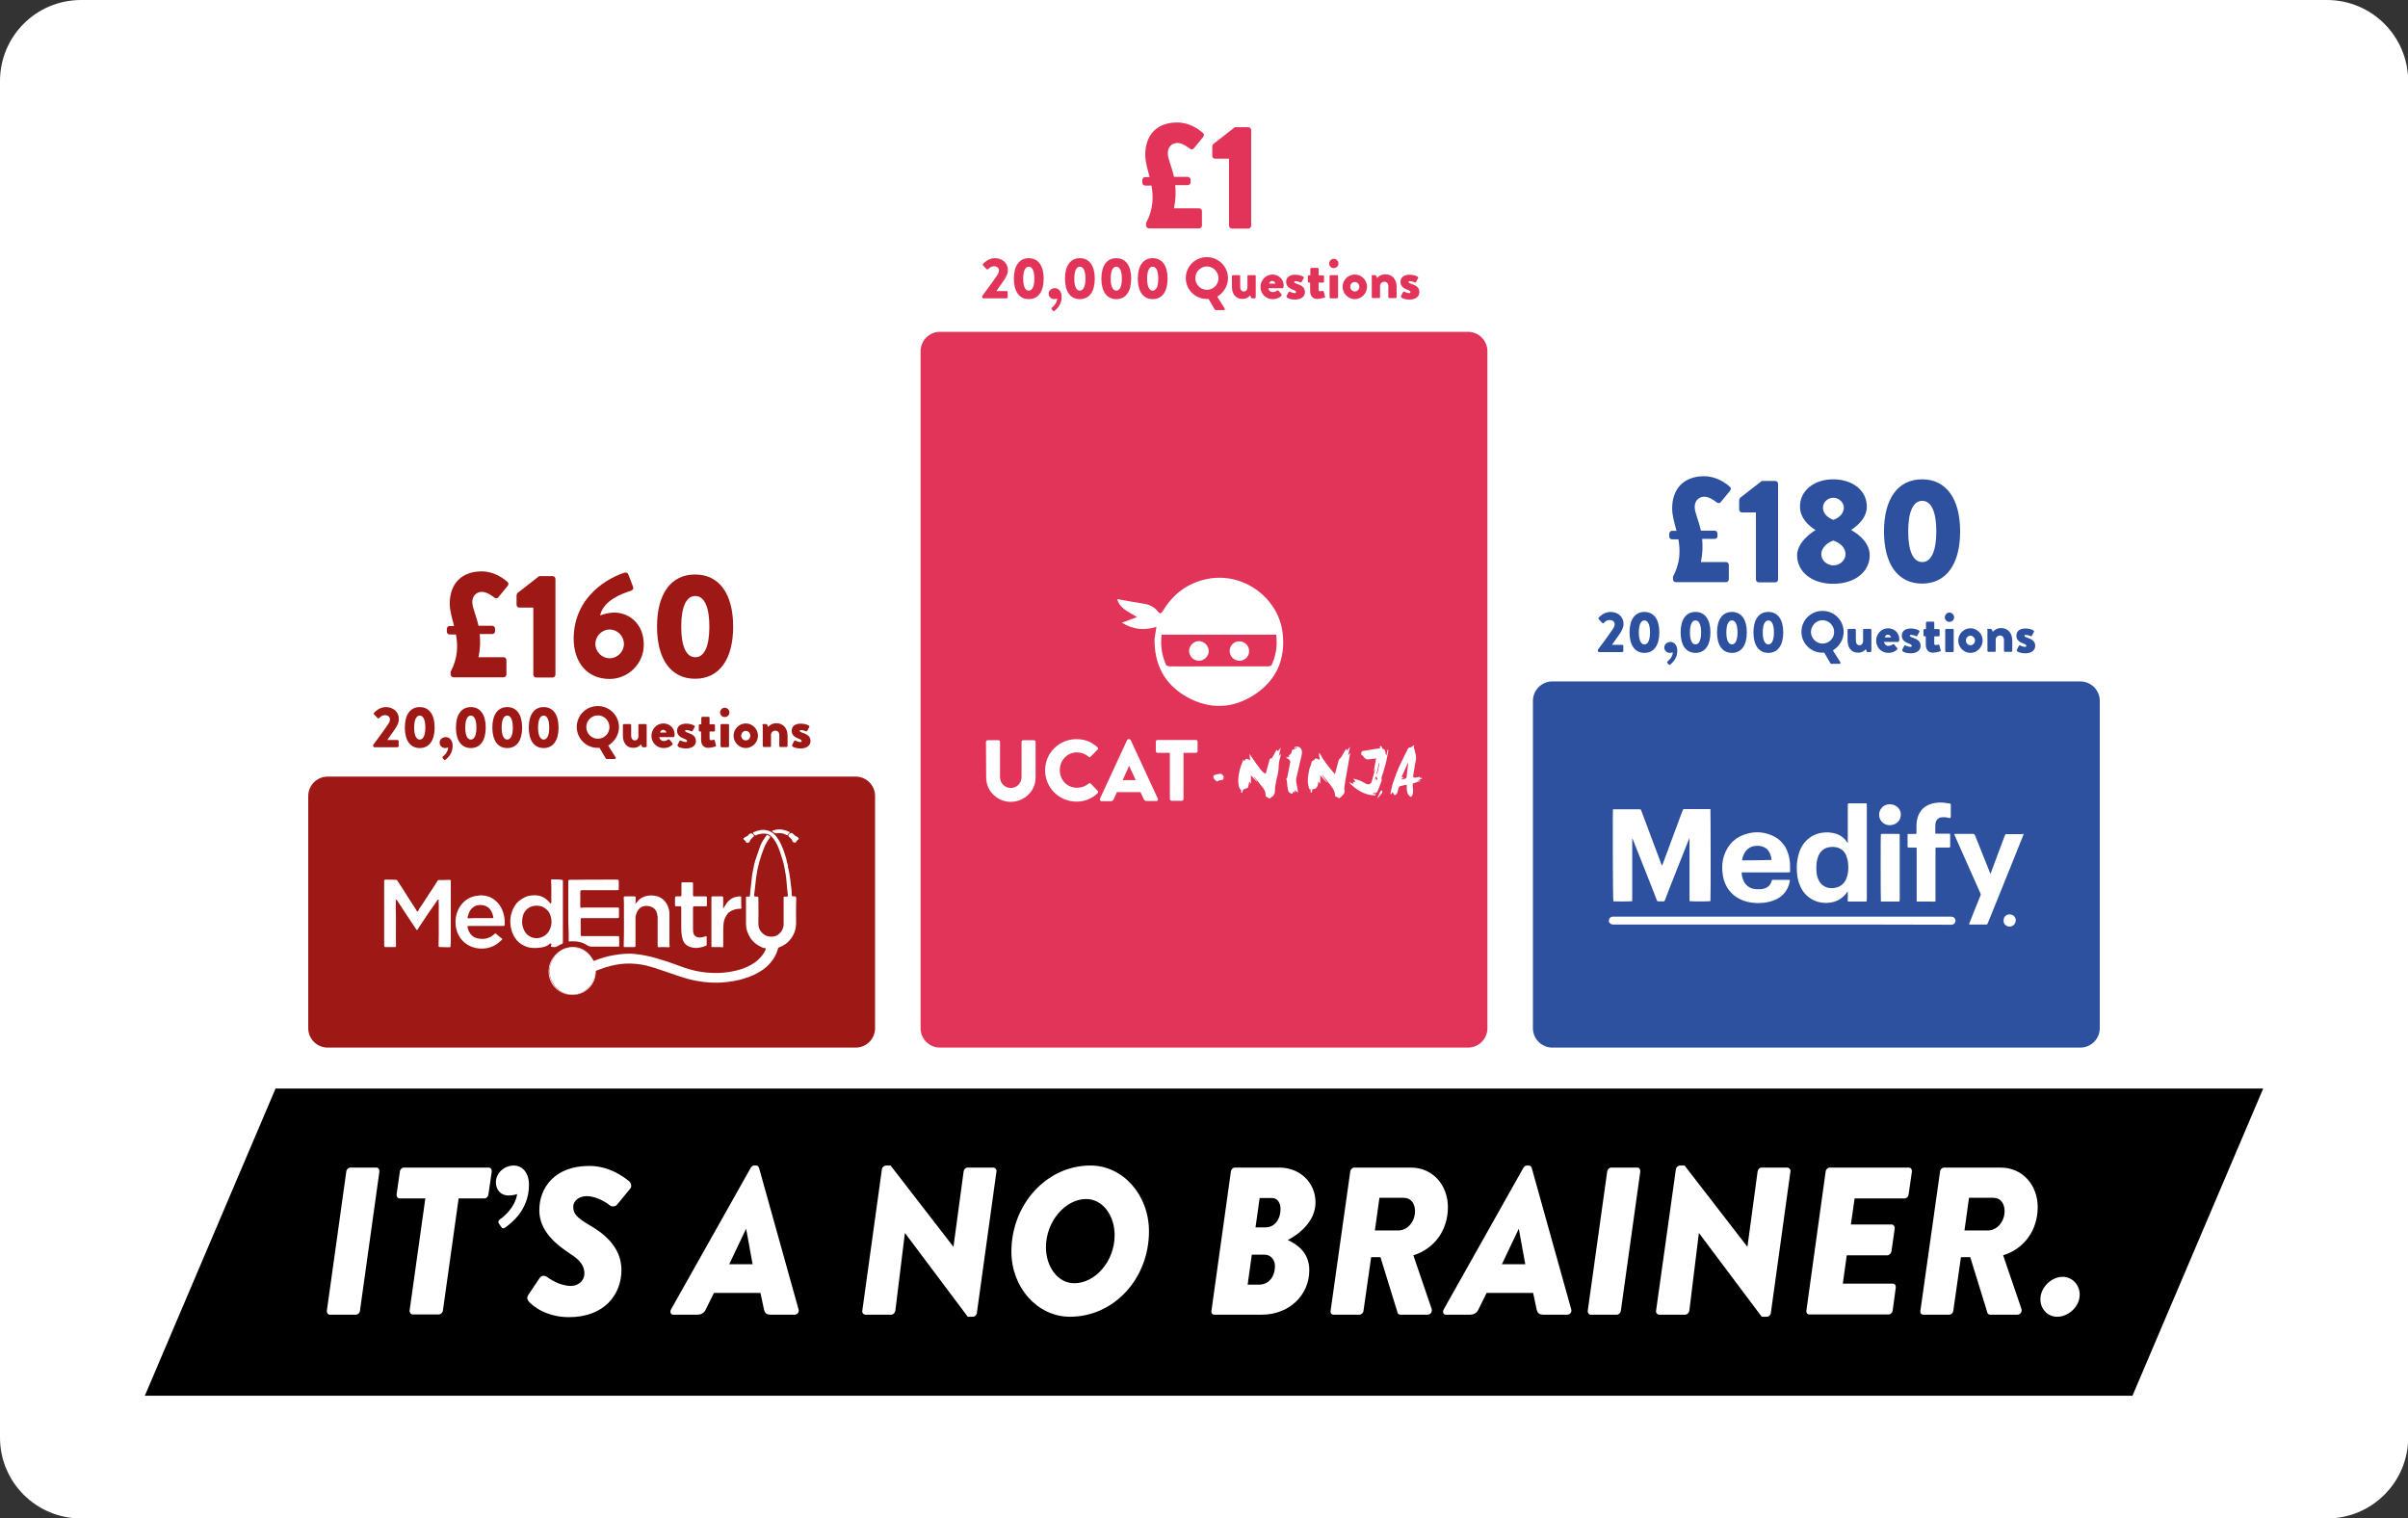 <svg xmlns="http://www.w3.org/2000/svg" xmlns:xlink="http://www.w3.org/1999/xlink" id="Layer_1" x="0px" y="0px" viewBox="0 0 1164 734" style="enable-background:new 0 0 1164 734;" xml:space="preserve"><rect x="0" y="0" width="1164" height="734" fill="#333333" stroke="none"/><style type="text/css">	.st0{fill:#FFFFFF;}	.st1{fill:#E23359;stroke:#FFFFFF;stroke-width:4;stroke-miterlimit:10;}	.st2{fill:#9E1915;stroke:#FFFFFF;stroke-width:4;stroke-miterlimit:10;}	.st3{fill:#2D519F;stroke:#FFFFFF;stroke-width:4;stroke-miterlimit:10;}	.st4{fill:#E23359;}	.st5{fill:#9E1915;}	.st6{fill:#2D519F;}</style><g>	<path class="st0" d="M1124.8,0H39.2C17.5,0,0,17.5,0,39.2v655.7C0,716.5,17.5,734,39.2,734h1085.7c21.6,0,39.2-17.5,39.2-39.2V39.2  C1164,17.5,1146.5,0,1124.8,0z"></path>	<path class="st1" d="M709.6,508.4H454.4c-6.3,0-11.4-5.1-11.4-11.4V169.8c0-6.3,5.1-11.4,11.4-11.4h255.2c6.3,0,11.4,5.1,11.4,11.4  V497C721,503.3,715.9,508.4,709.6,508.4z"></path>	<path class="st2" d="M413.6,508.4H158.4c-6.3,0-11.4-5.1-11.4-11.4V384.8c0-6.3,5.1-11.4,11.4-11.4h255.2c6.3,0,11.4,5.1,11.4,11.4  V497C425,503.3,419.9,508.4,413.6,508.4z"></path>	<path class="st3" d="M1005.6,508.4H750.4c-6.3,0-11.4-5.1-11.4-11.4V338.8c0-6.3,5.1-11.4,11.4-11.4h255.2  c6.3,0,11.4,5.1,11.4,11.4V497C1017,503.3,1011.9,508.4,1005.6,508.4z"></path>	<g>		<g>			<g>				<path class="st0" d="M476.6,358.6c0-0.4,0.4-0.8,0.8-0.8h5.2c0.5,0,0.8,0.4,0.8,0.8v17c0,2.9,2.2,5.3,5.2,5.3     c3,0,5.2-2.4,5.2-5.3v-17c0-0.4,0.3-0.8,0.8-0.8h5.2c0.4,0,0.8,0.4,0.8,0.8v17.3c0,6.4-5.4,11.7-12,11.7     c-6.6,0-11.9-5.3-11.9-11.7L476.6,358.6L476.6,358.6z"></path>				<path class="st0" d="M520.3,357.3c4.2,0,7.3,1.3,10.2,3.9c0.4,0.3,0.4,0.8,0,1.2l-3.3,3.4c-0.3,0.3-0.8,0.3-1,0     c-1.6-1.4-3.6-2.1-5.7-2.1c-4.7,0-8.2,3.9-8.2,8.6c0,4.7,3.5,8.5,8.3,8.5c2,0,4.1-0.7,5.6-2c0.3-0.3,0.8-0.3,1.1,0l3.3,3.5     c0.3,0.3,0.3,0.8,0,1.1c-2.9,2.8-6.5,4.1-10.2,4.1c-8.4,0-15.2-6.7-15.2-15.1C505.1,364.1,511.9,357.3,520.3,357.3z"></path>				<path class="st0" d="M531.7,386.1l13.1-28.3c0.1-0.3,0.4-0.5,0.7-0.5h0.4c0.3,0,0.6,0.2,0.7,0.5l13.1,28.3     c0.3,0.5-0.1,1.1-0.7,1.1h-4.7c-0.8,0-1.1-0.3-1.5-1l-1.5-3.3h-11.4l-1.5,3.4c-0.2,0.5-0.7,1-1.5,1h-4.6     C531.8,387.1,531.5,386.6,531.7,386.1z M549,377.1l-3.2-6.9h0l-3.1,6.9H549z"></path>				<path class="st0" d="M565.5,363.9h-6c-0.5,0-0.8-0.4-0.8-0.8v-4.6c0-0.4,0.3-0.8,0.8-0.8h18.6c0.5,0,0.8,0.4,0.8,0.8v4.6     c0,0.4-0.3,0.8-0.8,0.8h-6v22.4c0,0.4-0.4,0.8-0.8,0.8h-5c-0.4,0-0.8-0.4-0.8-0.8L565.5,363.9L565.5,363.9z"></path>			</g>			<path class="st0" d="M606.1,375.5c0.5,0.7,1.1,1.5,1.6,2.2c-0.1,0-0.1,0.1-0.2,0.1c-0.9-0.9-1.7-1.8-2.8-3c0,1.4,0,2.6,0,4    c-0.4-0.4-0.6-0.7-0.8-1c-0.2,1-0.4,1.9-0.6,2.9c-0.8,0.3-1.6,0.7-2.4,1c-0.1,0.5-0.2,1-0.4,1.5c-0.2,0-0.3,0-0.5,0    c0-0.5-0.1-1-0.1-1.5c-0.2-0.1-0.6-0.3-0.7-0.5c-1.1-3-0.6-6.1,0.1-9.1c0.4-1.6,1.1-3.2,1.7-4.9c0.2,0.4,0.3,0.5,0.5,0.7    c0.8-1.4,0.8-1.4,2.8-0.4c-0.1-1.1-0.2-2.1-0.3-3.1c5.2,7.7,6.7,9.6,7.9,9.5c0.5-1.9,0.9-3.7,1.5-5.5c0.2-0.7,0.1-1.9,1.4-1.9    c0.1,0,0.1-0.2,0.2-0.3c0.7-1.2,1.4-2.5,2.1-3.8c0.3,0.3,0.4,0.5,0.6,0.7c0.4-0.5,0.8-1,1.4-1.7c-0.3,1.5-0.6,2.7-1,4.2    c0.4-0.5,0.6-0.8,0.8-1.1c0.1,0.1,0.2,0.2,0.2,0.3c-0.1,0.6-0.2,1.2-0.4,1.8c-0.4,1.4-0.6,2.7-0.6,4.2c0,2.3-0.8,4.5-1.2,6.7    c-0.3,1.5-0.6,3.1-0.6,4.6c0,1.6-0.5,2.6-1.8,3.3c-0.3,0.1-0.4,0.5-0.6,0.7c-0.6-0.3-1.2-0.6-1.9-1c0-0.1-0.2-0.3-0.2-0.6    c0.1-2.9-2.2-4.5-3.6-6.6c-0.6-0.9-1.3-1.6-1.9-2.4C606.3,375.4,606.2,375.4,606.1,375.5z"></path>			<path class="st0" d="M639.2,375c0.8,1,1.5,2.1,2.3,3.1c-0.1,0-0.1,0.1-0.2,0.1c-1-1.1-2-2.1-3.1-3.4c0,1.3,0,2.5,0,4.1    c-0.4-0.5-0.6-0.8-0.9-1.2c-0.2,2-0.5,3.8-2.9,3.8c-0.1,0.6-0.2,1.1-0.3,1.6c-0.2,0-0.3,0-0.5,0c0-0.5-0.1-1-0.1-1.6    c0,0-0.2,0-0.5,0.1c-1.3-3.2-0.8-6.5-0.1-9.7c0.3-1.2,1-2.3,1.1-3.4c0.1-1,1.1-0.8,1.4-1.3c0.6-1.2,1.3-0.2,2-0.1    c0.2,0,0.3,0.1,0.5,0.1c-0.1-1-0.2-2-0.4-3c0.1,0,0.3,0,0.4-0.1c2,3.7,4.5,6.9,7.4,10.1c0.7-2.5,1.2-4.7,1.8-6.7    c0.1-0.5,0.7-0.8,1.1-1.3c0.1-0.1,0.2-0.3,0.3-0.5c0.7-1.2,1.4-2.5,2.2-3.8c0.2,0.5,0.3,0.7,0.4,0.9c0.5-0.6,0.9-1.1,1.5-1.8    c-0.3,1.4-0.6,2.6-0.9,3.8c0.1,0,0.1,0,0.2,0.1c0.2-0.2,0.3-0.5,0.5-0.7c0.1,0,0.2,0,0.3,0.1c-0.1,0.5-0.3,1-0.4,1.5    c-0.4,2.6-0.8,5.2-1.3,7.7c-0.4,2.2-0.8,4.5-1.1,6.7c-0.1,0.6-0.1,1.3,0,1.9c0.3,1.4-0.7,2.1-1.5,3c-0.3,0.3-0.7,0.5-1.1,0.8    c-0.4-0.3-0.9-0.6-1.5-0.9c-0.1,0.1-0.2,0.1-0.3,0.2c0-0.1-0.1-0.3-0.1-0.4c0-3-2.1-4.9-3.6-7c-0.8-1-1.6-2-2.4-3    C639.3,374.9,639.2,374.9,639.2,375z"></path>			<path class="st0" d="M664.6,371.8c-0.2,0.4-0.3,0.8-0.6,1.5c0.4-2.4,0.8-4.5,1.2-6.7c-1.6,0.2-3,0.5-4.3,0.5    c-0.5,0-1.1-0.6-1.6-1c-0.2-0.2-0.3-0.7-0.5-0.8c-1.5-0.6-0.5-1.6-0.5-2.2c0.7-0.1,1.3-0.2,1.8-0.3c2.4-0.4,4.8-0.8,7.1-1.1    c-0.1-0.2-0.2-0.5-0.2-0.8c0-0.1,0.5-0.3,0.6-0.3c0.2,0.3,0.4,0.6,0.5,0.9c0.1,0.1,0.1,0.4,0.1,0.4c1.8,0.3,1.3,2,1.8,3    c0,0.1,0.1,0.2,0.2,0.3c0.2-1,0.3-1.8,0.5-2.7c0.1,0,0.3,0.1,0.4,0.1c-0.3,1.8-0.6,3.6-1,5.4c-0.4,1.6-0.8,3.2-1.3,4.8    c-0.3,0.9-0.6,1.9-0.9,2.8c-0.1,0.2-0.1,0.4-0.1,0.6c0,0.5,0.2,1,0,1.4c-0.5,1.4-1.1,2.8-1.6,4.2c-0.4,1-0.9,1.9-2.4,1.5    c0,0.1-0.1,0.3-0.1,0.4c0.5,0.1,1,0.2,1.5,0.3c-0.2,0.2-0.4,0.4-0.5,0.5c-5.2-0.1-9.2-2.7-12.7-6.4c0.4,0.1,0.7,0.3,1.1,0.4    c0.4,0.2,0.8,0.4,1.3,0.4c-0.1-0.2-0.3-0.5-0.5-0.9c0.5,0,0.9,0,1.3,0c-0.3-0.5-0.5-0.9-1-1.6c1.1,0.3,2.1,0.5,3.1,0.9    c1.1,0.4,2,1.1,3.1,1.6c1.3,0.6,2.3,0.1,2.7-1.2c0.5-1.8,1-3.6,1.5-5.4c0.1-0.3,0.1-0.6,0.1-0.8    C664.7,371.8,664.7,371.8,664.6,371.8z M665.4,373.9c0.1,0,0.2,0,0.3,0.1c0.4-1.6,0.8-3.3,1.1-4.9c-0.1,0-0.2,0-0.3-0.1    C666.2,370.6,665.8,372.2,665.4,373.9z M665.6,377.2c0.4-0.9,0.4-0.9-0.6-1.9c-0.1,0.6-0.3,1.3-0.5,2c0.3-0.4,0.4-0.6,0.7-1    C665.4,376.7,665.5,376.9,665.6,377.2z"></path>			<path class="st0" d="M680,379.3c-1.2,0.3-2.3,0.4-3.4,0.8c-0.3,0.1-0.5,0.7-0.6,1.1c-0.5,1.2-0.2,2.7-1.9,3.2    c-0.3-0.4-0.6-0.9-0.9-1.5c-0.2,0.3-0.5,0.6-0.8,1c-0.1,0-0.2-0.1-0.3-0.1c0.4-1.9,0.7-3.7,1.3-5.5c0.8-2.5,1.8-5,2.8-7.4    c0.8-1.9,1.8-3.7,2.7-5.6c0.4-0.7,0.8-1.5,1.1-2.2c0.4-1,0.7-1.9,2.1-1.9c0.3,0,0.5-0.4,0.8-0.6c0.2-0.2,0.4-0.3,0.8-0.4    c-0.7,0.9-0.1,1.6,0.1,2.3c0.3,1.6,1,3.2,0.6,5c-0.6,2.5-0.8,5-1.3,7.5c-0.1,0.8,0.3,1,0.9,0.9c0.8-0.1,1.6-0.2,2.5-0.4    c-0.1,0.2-0.1,0.4-0.2,0.6c0.3,0,0.7,0,1-0.1c0.1,0.1,0.1,0.2,0.2,0.3c-0.6,0.3-1.3,0.6-2,0.9c0,0.1,0,0.1,0,0.2    c0.4,0,0.8,0,1.1-0.1c0,0.1,0,0.1,0,0.2c-1.2,0.4-2.5,0.8-3.7,1.3c-0.2,2.2,0.9,4.5-0.8,6.5C679.8,384.1,680,381.7,680,379.3z     M680.7,369c-0.1,0-0.2-0.1-0.2-0.1c-1,2.2-2,4.5-3,6.7c0.5,0.1,0.8,0.1,1.1,0.2c-0.5,0.3-0.9,0.5-1.3,0.7c0.6,0.2,1.2,0.2,1.7,0    c0.4-0.1,0.9-0.4,0.9-0.7C680.2,373.6,680.4,371.3,680.7,369z"></path>			<path class="st0" d="M621.6,366.3c0.7-0.3,1.3-0.5,2-0.8c-0.3,0-0.5-0.1-0.8-0.1c0.5-0.5,1-0.8,1.3-1.2c0.3-0.4,0.3-1,0.4-1.6    c0.8-0.3,1.6-0.7,2.4-1c0-0.1-0.1-0.2-0.1-0.3c-0.3,0.1-0.7,0.3-1,0.4c-0.1-0.1-0.1-0.2-0.2-0.3c0.2-0.1,0.4-0.4,0.6-0.4    c2.4-0.5,3.6,1.3,3,4c-0.8,3.8-1.8,7.5-2.6,11.3c-0.2,1.1,0.1,2.4,0.3,3.5c0.2,1,0.5,2,0.5,3.3c-0.5-0.4-1.1-0.7-1.6-1.1    c0.1,0.3,0.1,0.7,0.2,1.2c-0.3-0.3-0.5-0.4-0.8-0.6c-0.2,0.4-0.4,0.8-0.5,1.1c-1.8-0.2-2.1-1.5-2.3-2.9c-0.2-1.1-0.2-2.2-0.3-3.2    c0-0.3-0.2-0.7-0.4-1.1c0.1-0.1,0.4-0.2,0.5-0.5c0.5-2.6,1.1-5.2,1.5-7.8c0.1-0.4-0.6-0.9-0.9-1.3    C622.5,366.7,622.1,366.6,621.6,366.3z"></path>			<path class="st0" d="M591.4,375.7c0.2,1-0.2,1.4-1.2,1.4c-0.3,0-0.6,0.3-1,0.2c-0.4-0.1-0.5,0.9-1.3,0.2    c-0.8-0.6-1.3-1.1-1.4-2.1c0-0.1,0-0.3,0.1-0.4c0.4-0.6,3.3-1.2,4-0.8c0.4,0.3,0.7,0.8,1,1.2    C591.6,375.6,591.5,375.7,591.4,375.7z"></path>			<path class="st0" d="M665.9,385.9c0-0.2,0-0.5,0.1-0.6c0.4-0.9,0.8-1.8,1.2-2.6c0.1-0.2,0.3-0.5,0.5-0.6c0.1-0.1,0.5,0.1,0.5,0.3    c0,0.3,0,0.7-0.1,0.9C667.4,384.1,666.7,385,665.9,385.9z"></path>		</g>		<g>			<path class="st0" d="M559,303c-5.9,1.9-11.4,1.3-16.7-2c2.5-0.9,4.7-1.7,7.3-2.7c-3.7-2.5-8.2-3.8-9.6-8.7    c4.2,0.7,8.2,1.5,12.2,2.1c3.1,0.4,5.7,1.5,7.6,4c1,1.4,1.7,0.6,2.4-0.5c4.9-8.1,11.9-13.4,21.2-15.3c17.1-3.6,34.5,8.7,36.6,26    c1.5,12.4-2.8,22.7-13.3,29.7c-10.5,7-21.8,7.5-32.8,1.4c-10.9-6-16-15.7-15.8-28.2C558.3,307.1,558.7,305.4,559,303z     M561.5,306.8c-0.6,5.2,0.1,9.9,2.1,14.5c0.2,0.5,1.2,0.8,1.8,0.8c5.3,0.1,10.5,0,15.8,0c10.5,0,21.1,0,31.6,0    c0.7,0,1.7-0.2,1.9-0.7c2.2-4.6,2.8-9.5,2.2-14.6C598.5,306.8,580.1,306.8,561.5,306.8z"></path>			<path class="st0" d="M574.8,314.6c0-2.6,2.3-4.7,4.8-4.7c2.6,0.1,4.7,2.3,4.7,4.9c-0.1,2.5-2.2,4.6-4.8,4.6    C576.9,319.4,574.8,317.2,574.8,314.6z"></path>			<path class="st0" d="M594.4,314.6c0-2.6,2.1-4.6,4.7-4.6c2.6,0,4.8,2.2,4.7,4.8c0,2.6-2.1,4.6-4.7,4.6    C596.5,319.4,594.4,317.3,594.4,314.6z"></path>		</g>	</g>	<g>		<path class="st0" d="M217.8,456.1c0,0.1,0,0.2,0,0.2c-0.1,0.1-0.1,0.2,0,0.4c0,0.1,0,0.3,0,0.4c0.1,0.5-0.1,0.8-0.6,0.8   c0,0-0.1,0-0.1,0c0,0,0,0,0,0c0,0-0.1,0-0.1,0c-1.4,0-2.9-0.1-4.3-0.1c-0.6,0-0.7-0.2-0.7-0.8c0.2-6.2,0-12.5,0.1-18.7   c0-0.8,0-1.6-0.1-2.4c0,0,0-0.1,0-0.1c0-0.3,0.3-0.8-0.1-0.9c-0.4-0.1-0.5,0.4-0.7,0.6c-1.4,2-2.7,3.9-4.1,5.9   c-1.6,2.3-3.2,4.7-4.7,7c-0.2,0.3-0.3,0.7-0.6,1c-0.2,0.2-0.3,0.3-0.5,0c-2.9-4.4-5.9-8.8-8.8-13.3c-0.3-0.5-0.5-1-1.1-1.3   c-0.1,0.2-0.1,0.4-0.1,0.5c0.1,1.1,0,2.1,0,3.2c0.2,6,0,11.9,0.1,17.9c0,0.2,0,0.5,0,0.7c0.1,0.5-0.1,0.8-0.6,0.7c0,0-0.1,0-0.1,0   c-1.4,0-2.7,0-4.1,0c-0.9,0-0.9-0.1-0.9-1c0-2.4,0-4.8,0-7.1c0-7.9,0-15.9,0-23.8c0-0.5,0.2-0.7,0.6-0.7c1.7,0,3.4,0,5.1,0.1   c0.5,0,0.7,0.4,0.9,0.7c1.6,2.4,3.1,4.8,4.6,7.2c0.9,1.4,1.8,2.8,2.7,4.2c0.6,1,1.3,1.8,1.8,2.9c0.2,0.4,0.6,0.4,0.8-0.1   c0.5-1.1,1.2-2,1.9-3c1.7-2.5,3.2-5.1,4.9-7.5c0.9-1.4,1.8-2.8,2.7-4.2c0.2-0.1,0.4-0.1,0.7-0.1c1.6,0,3.2,0,4.8-0.1   c0.2,0,0.4,0,0.6,0.2c0.2,0.3,0.1,0.7,0.1,1.1c0,0,0,0,0,0c0,0,0,0.1,0,0.1c0,8.2,0,16.4,0,24.6c0,1.6,0,3.1,0,4.7   C217.8,456,217.8,456,217.8,456.1C217.8,456.1,217.8,456.1,217.8,456.1z"></path>		<path class="st0" d="M274.7,440.4c0-4.8,0-9.6,0-14.4c0-0.5,0.1-0.7,0.7-0.7c6.3-0.1,12.7-0.1,19-0.1c1.2,0,2.5,0,3.7,0   c0.9,0,1,0.1,1,1c0,1.1,0,2.2,0,3.3c0,0.7,0,0.8-0.8,0.8c-5.4,0-10.8,0-16.1,0c-1.7,0-1.7,0-1.7,1.6c0,2.1,0,4.2,0,6.3   c0,0.4,0.1,0.7,0.7,0.6c0.4-0.1,0.9-0.1,1.3-0.1c5.3,0,10.6,0,15.9,0c0.8,0,0.8,0,0.8,0.8c0,1.2,0,2.4,0,3.6   c0,0.6-0.2,0.7-0.7,0.7c-4.1,0-8.2,0-12.3,0c-1.6,0-3.1,0-4.7,0c-0.8,0-0.8,0-0.8,0.8c0,2.3,0,4.5,0,6.8c0,1.1,0,1.1,1.1,1.1   c5.6,0,11.2,0,16.8,0c0.5,0,0.7,0.1,0.7,0.7c0,1.4,0,2.7,0,4.1c0,0.2-0.1,0.3-0.3,0.3c-0.2,0-0.4,0-0.5,0c-4.2,0-8.4,0-12.6,0   c-0.7,0-1.3-0.2-1.8-0.5c-2.2-1.5-4.6-2.1-7.3-2.1c-0.5,0-1,0-1.4,0.1c-0.5,0.1-0.5-0.1-0.5-0.5c0-1.2,0-2.3,0-3.5   C274.7,447.7,274.7,444.1,274.7,440.4C274.7,440.4,274.7,440.4,274.7,440.4z"></path>		<path class="st0" d="M271.7,425.3c0.4,0.1,0.4,0.3,0.4,0.7c0,1.3,0,2.5,0,3.8c0,8.6,0,17.2,0,25.7c0,0.8-0.6,0.9-1,1   c-0.7,0.2-1.2,0.7-1.8,1c-0.9,0.5-1.8,0.3-2.7,0.2c-0.4-0.1-0.3-0.4-0.2-0.7c0-0.3,0.3-0.7,0-0.9c-0.3-0.2-0.6,0.1-0.9,0.3   c-1.6,1.4-3.5,1.6-5.5,1.8c-1.7,0.1-3.3,0.1-5-0.4c-4.2-1.3-6.7-4.3-7.8-8.4c-1.1-4.1-0.5-8.1,1.8-11.8c1-1.6,2.4-2.6,4-3.5   c2-1.2,4.1-1.4,6.3-1.3c1.8,0.1,3.5,0.8,4.9,2c0.6,0.5,1.2,1.1,1.7,1.7c0.1,0.1,0.1,0.3,0.4,0.2c0.2-0.1,0.2-0.2,0.2-0.4   c0-0.8,0-1.6,0-2.4c0-0.2,0-0.3,0-0.5c0-2.6,0.1-5.1-0.1-7.7c0-0.6,0.2-0.7,0.7-0.6c1.1,0,2.2,0,3.3,0   C270.8,425.3,271.2,425.3,271.7,425.3C271.6,425.3,271.6,425.3,271.7,425.3L271.7,425.3z M252.4,445.7c-0.1,1,0.3,2.4,0.8,3.7   c1.2,2.9,4.3,4.6,7.4,4c2-0.4,3.6-1.5,4.7-3.2c1.1-1.8,1.5-3.8,1.2-5.9c-0.3-1.6-0.7-3.1-1.8-4.2c-1.4-1.5-3.1-2.3-5.2-2.3   c-1.3,0-2.5,0.2-3.5,0.8C253.4,440.1,252.4,442.4,252.4,445.7z"></path>		<path class="st0" d="M232.9,432.8c2.3,0.1,4.5,0.8,6.3,2.3c1.7,1.3,2.8,2.9,3.6,4.8c0.9,2.2,1.3,4.5,1.2,6.9   c0,0.6-0.2,0.8-0.8,0.8c-5.6,0-11.1,0-16.7,0c-0.3,0-0.6,0-0.5,0.5c0.4,2.3,1.9,4.8,4.5,5.4c3.1,0.8,6,0.3,8.4-1.9   c0.6-0.6,0.6-0.5,1.2,0c0.8,0.7,1.5,1.4,2.4,2c0.3,0.2,0.4,0.4,0.1,0.7c-1.2,1.1-2.4,2.2-3.9,2.9c-2.2,1.1-4.6,1.5-7,1.3   c-6.8-0.6-11.3-5.7-11.5-12.3c-0.1-2.9,0.6-5.6,2.2-8.1c2.2-3.2,5.1-4.9,9-5.2c0.2,0,0.4,0.1,0.6-0.1   C232.4,432.8,232.6,432.8,232.9,432.8C232.9,432.8,232.9,432.8,232.9,432.8L232.9,432.8z M232.2,443.8   C232.2,443.8,232.2,443.8,232.2,443.8c1.7,0,3.4,0,5.1,0c1.4,0,1.3,0.1,1-1.2c-0.7-2.8-2.3-4.8-5.4-5.1c-1.8-0.2-3.4,0.3-4.7,1.5   c-1.2,1.1-1.7,2.6-2.1,4.1c-0.2,0.7-0.1,0.8,0.6,0.8C228.5,443.8,230.3,443.8,232.2,443.8z"></path>		<path class="st0" d="M307.1,436.9c0.5-0.5,0.9-0.9,1.2-1.3c1.2-1.5,2.8-2.2,4.6-2.6c1.2-0.2,2.4-0.2,3.6,0c2.7,0.4,4.7,1.9,6,4.3   c0.7,1.4,1.1,2.9,1.1,4.5c0,4.8,0,9.6,0,14.4c0,0.4,0.1,0.8,0.1,1.1c0,0.4-0.1,0.6-0.6,0.6c-0.8,0-1.5-0.1-2.3-0.1   c-0.7,0-1.5,0-2.2,0.1c-0.5,0-0.7-0.2-0.7-0.7c0-4.4,0-8.8,0-13.2c0-1.4-0.2-2.7-0.9-3.9c-1.5-2.4-5.5-2.9-7.6-1.2   c-1.2,1-1.7,2.3-2.1,3.8c-0.1,0.6-0.1,1.1-0.1,1.7c0,4.2,0,8.5,0,12.7c0,0.5-0.1,0.7-0.7,0.7c-1.5,0-2.9,0-4.4,0   c-0.5,0-0.7-0.1-0.6-0.6c0.2-7,0.1-13.9,0.1-20.9c0-0.7-0.1-1.5-0.1-2.3c0-0.5,0.2-0.7,0.7-0.7c1.5,0,3,0,4.5,0   c0.4,0,0.6,0.1,0.6,0.6C307.2,434.8,307.3,435.8,307.1,436.9z"></path>		<path class="st0" d="M329.3,445.4c0-2.6,0-4.6,0-6.6c0-0.6-0.2-0.8-0.7-0.7c-0.6,0-1.2,0-1.7,0c-0.5,0-0.6-0.2-0.6-0.6   c0-1.1,0-2.2,0-3.3c0-0.9,0.1-0.9,1-0.9c0.5,0,0.9,0,1.4,0c0.5,0,0.7-0.1,0.7-0.7c0-1.8,0-3.7,0-5.5c0-0.5,0.1-0.6,0.6-0.6   c1.5,0,2.9,0,4.4,0c0.5,0,0.6,0.1,0.6,0.6c0,1.8,0,3.7,0,5.5c0,0.5,0.2,0.7,0.7,0.7c1.8,0,3.6,0,5.4,0c0.5,0,0.6,0.1,0.6,0.6   c0,1.2,0,2.4,0,3.6c0,0.5-0.1,0.7-0.6,0.6c-1.8,0-3.5,0-5.3,0c-0.5,0-0.8,0.1-0.8,0.7c0,3.4,0,6.8,0,10.2c0,0.8,0,1.6,0.3,2.4   c0.3,0.8,0.9,1.3,1.7,1.6c1.2,0.4,2.4,0.1,3.5-0.2c0.1,0,0.2-0.1,0.3-0.1c0.7-0.3,0.8-0.2,0.8,0.5c0,1.1,0,2.2,0,3.3   c0,0.3,0,0.5-0.4,0.7c-2.3,0.9-4.7,1.4-7.1,0.7c-2.7-0.7-4-2.5-4.4-5.1C329.1,450.1,329.4,447.5,329.3,445.4z"></path>		<path class="st0" d="M349.6,439.1c0.5-0.6,0.8-1.2,1.2-1.8c1.6-2.6,3.9-4,7-4c0.4,0,0.5,0.2,0.5,0.6c0,1.6-0.1,3.3,0.1,4.9   c0,0.3-0.1,0.5-0.5,0.5c-2-0.1-3.7,0.5-5.4,1.6c-0.7,0.5-1.2,1.3-1.6,2c-0.8,1.3-1.1,2.8-1.2,4.3c-0.2,3.4,0,6.8-0.1,10.2   c0,0.2,0,0.5-0.3,0.5c-1.6-0.2-3.2,0-4.9-0.1c-0.5,0-0.7-0.3-0.5-0.7c0.1-0.2,0-0.4,0-0.7c0-7.5,0-14.9,0-22.4   c0-0.6,0.1-0.7,0.7-0.7c1.4,0,2.9,0,4.3,0c0.5,0,0.7,0.1,0.7,0.6c-0.1,1.6,0.1,3.2-0.1,4.8C349.6,438.8,349.6,438.9,349.6,439.1z"></path>		<path class="st0" d="M381.8,402.4c-0.1,0.1-0.2,0.2-0.3,0.3c-0.2,0.2-0.5,0.5-0.6,0.8c-0.1,0.3-0.3,0.3-0.6,0.2   c-1.4-0.8-3-1.2-4.6-0.9c-1,0.2-1.7-0.4-2.4-0.9c-0.3-0.2,0.1-0.3,0.2-0.4c1.5-0.5,2.9-0.7,4.5-0.5c1.2,0.2,2.4,0.6,3.5,1.1   C381.6,402.2,381.8,402.2,381.8,402.4z"></path>		<path class="st0" d="M384.3,407.3c-0.7,0-1.2-0.3-1.4-1c-0.2-0.7-0.7-1.1-1.2-1.5c-0.7-0.6-0.8-0.8-0.3-1.5   c0.5-0.7,1.2-0.8,1.8-0.4c0.2,0.2,0.4,0.4,0.6,0.6c0.4,0.4,0.8,0.7,1.3,0.9c0.3,0.1,0.5,0.2,0.7,0.5c0.5,0.5,0.4,0.7-0.2,1.1   c-0.3,0.2-0.5,0.5-0.7,0.8C384.9,407.1,384.7,407.3,384.3,407.3z"></path>		<path class="st0" d="M361.4,407.4c-0.5,0.1-0.7-0.1-0.8-0.4c-0.2-0.5-0.6-0.8-1-1.1c-0.3-0.2-0.3-0.4-0.1-0.7   c0.3-0.3,0.6-0.5,1-0.7c0.5-0.2,1-0.4,1.3-0.9c0.2-0.3,0.4-0.5,0.7-0.6c0.8-0.4,1.9,0.2,1.9,1.1c0,0.3-0.2,0.5-0.4,0.6   c-0.7,0.5-1.3,1.2-1.6,2C362.3,407.3,361.7,407.3,361.4,407.4z"></path>		<path class="st0" d="M266.4,433.6c0,0.2,0,0.3,0,0.5C266.2,433.9,266.2,433.8,266.4,433.6z"></path>		<path class="st0" d="M232.1,432.8c-0.2,0.1-0.4,0.1-0.6,0.1C231.7,432.7,231.9,432.8,232.1,432.8z"></path>		<path class="st0" d="M217.8,456.7c-0.1-0.1-0.1-0.2,0-0.4C217.8,456.5,217.8,456.6,217.8,456.7z"></path>		<path class="st0" d="M212.1,435.9c0,0,0,0.1,0,0.1C212,436,212.1,435.9,212.1,435.9z"></path>		<path class="st0" d="M217.8,456.1C217.8,456.1,217.8,456.1,217.8,456.1c0-0.1,0-0.1,0-0.1C217.8,456,217.8,456.1,217.8,456.1z"></path>		<path class="st0" d="M190.8,457.9c0,0,0.1,0,0.1,0C190.9,457.9,190.8,457.9,190.8,457.9L190.8,457.9z"></path>		<path class="st0" d="M217,457.9C217,457.9,217.1,457.9,217,457.9C217.1,457.9,217,457.9,217,457.9z"></path>		<path class="st0" d="M217.1,457.9c0,0,0.1,0,0.1,0C217.2,457.9,217.2,457.9,217.1,457.9z"></path>		<path class="st0" d="M232.9,432.8L232.9,432.8C232.9,432.8,232.9,432.8,232.9,432.8C232.9,432.8,232.9,432.8,232.9,432.8z"></path>		<path class="st0" d="M217.8,426.7C217.8,426.7,217.8,426.6,217.8,426.7c0-0.1,0-0.1,0-0.1C217.8,426.6,217.8,426.6,217.8,426.7z"></path>		<path class="st0" d="M271.7,425.3L271.7,425.3C271.6,425.3,271.6,425.3,271.7,425.3C271.6,425.3,271.7,425.3,271.7,425.3z"></path>		<path class="st0" d="M285.3,461.9c-0.1-0.1-0.2-0.3-0.3-0.4c-2.6-2.9-5.8-4.1-9.7-3.6c-2.3,0.3-4.3,1.3-5.9,2.9   c2-1.7,4.5-2.7,7.3-2.7C280.1,458,283.2,459.5,285.3,461.9z"></path>		<path class="st0" d="M383.8,433.3c0,0-0.1,0-0.1,0c-0.9,0-1-0.1-1-1c0-0.7,0-1.5-0.1-2.2c-0.3-1.9-0.4-3.8-0.7-5.7   c-0.3-1.8-0.5-3.6-1-5.3c0-0.2,0-0.4,0-0.6c-0.3-1.2-0.6-2.4-0.9-3.6c-0.9-3.2-2-6.4-3.8-9.2c-1.3-2.1-2.9-3.7-5.4-4.3   c-2.3-0.6-4.5,0-6.6,0.9c-0.1,0-0.2,0.1-0.2,0.2c-0.1,0.2,1,1.5,1.2,1.4c0.1,0,0.2-0.1,0.3-0.1c0.5-0.3,1-0.5,1.5-0.6   c1.6-0.3,3.2-0.5,4.8,0.3c1,0.5,1.6,1.4,2.3,2.2c1.3,1.8,2.2,3.9,2.9,6c0.8,2.4,1.6,4.7,2.1,7.2c0.5,2.4,0.9,4.8,1.1,7.3   c0.2,2,0.3,4.1,0.6,6.1c0.2,1.1,0.1,1.1-1,1.1c-0.1,0-0.1,0-0.2,0c-0.8,0-0.8,0-0.8,0.8c0,4.1,0,8.1,0,12.2c0,0.5,0,1-0.1,1.5   c-0.8,3.4-3.8,5.6-7.4,4.7c-2.3-0.5-4.7-2.9-4.7-5.8c0.1-4.1,0-8.2,0-12.3c0-1.1,0-1.1-1.1-1.1c-1,0-1-0.1-0.9-1.1   c0.2-1.8,0.4-3.6,0.6-5.4c0.2-2.1,0.5-4.2,0.9-6.3c0.7-3.3,1.6-6.5,2.8-9.6c0.7-2,1.6-3.9,2.9-5.6c0.7-0.9,0.7-1-0.3-1.5   c-0.1-0.1-0.2-0.1-0.4-0.2c-0.2-0.2-0.4-0.1-0.6,0.1c-1.1,1.6-2.3,3.2-3,5.1c-0.7,1.9-1.3,3.9-2,5.8c-0.8,2.1-1.1,4.3-1.6,6.4   c-0.4,1.7-0.5,3.5-0.7,5.3c-0.1,0.9-0.2,1.8-0.3,2.7c-0.1,1-0.3,2.1-0.3,3.1c-0.1,1.2,0,1.2-1.2,1.2c-0.1,0-0.1,0-0.2,0   c-0.5-0.1-0.6,0.1-0.6,0.6c0,4.2,0,8.3,0,12.5c0,1.9,0.4,3.7,1.3,5.4c1.1,2.3,2.8,4.1,5,5.3c0.9,0.5,1.8,1.1,2.9,1.1   c0.4,0,0.4,0.3,0.3,0.6c-0.3,0.8-0.7,1.6-1.2,2.3c-1.2,1.6-2.5,3-4.1,4.1c-1.3,0.9-2.6,1.6-4,2.2c-1.5,0.7-3.1,1.2-4.7,1.6   c-2.9,0.7-5.8,1.1-8.7,1.2c-3.7,0.1-7.5-0.2-11.1-1c-1.8-0.4-3.6-0.9-5.4-1.5c-3.2-1.1-6.4-2.4-9.7-3.4c-2.8-0.9-5.7-1.8-8.7-2.4   c-1.9-0.4-3.9-0.7-5.8-0.9c-2.4-0.2-4.8-0.1-7.2,0.2c-1.5,0.2-2.9,0.4-4.4,0.7c-2.6,0.6-5.2,1.3-7.7,2.4c-0.2,0.1-0.3,0.1-0.4,0.1   c0.7,1.4,1.1,3,1.1,4.7c0,0,0,0,0.1,0c1.6-0.5,3.1-1.2,4.8-1.7c3-0.9,6-1.5,9.2-1.7c3.5-0.2,7.1,0.2,10.5,1c2.7,0.7,5.4,1.6,8,2.5   c2.5,0.9,5.1,1.7,7.6,2.6c5.3,1.8,10.7,2.9,16.3,3.1c2.8,0.1,5.5-0.1,8.2-0.5c2.4-0.3,4.7-0.8,6.9-1.5c3.1-0.9,6-2.2,8.7-4   c2-1.4,3.7-3,5.1-5c1.1-1.6,2-3.3,2.5-5.2c0.1-0.5,0.3-0.8,0.9-1c1.8-0.7,3.5-1.7,4.8-3.3c1.9-2.2,3-4.8,3.1-7.7   c0.1-1.4,0-2.9,0-4.3c0-2.8,0-5.6,0.1-8.3C384.7,433.3,384.7,433.3,383.8,433.3z"></path>		<path class="st0" d="M287.7,470c-0.3,3.5-1.8,6.3-4.5,8.5c-1.7,1.3-3.7,2.2-5.8,2.3c-4.4,0.3-7.9-1.6-10.1-5.3   c-2.5-4.1-2.3-8.4,0.2-12.4c0.5-0.9,1.2-1.6,1.8-2.3c-2.5,2.1-4.1,5.3-4.1,8.8c0,6.3,5.1,11.4,11.4,11.4c6.3,0,11.4-5.1,11.4-11.4   c0-0.1,0-0.1,0-0.2C287.8,469.4,287.7,469.6,287.7,470z"></path>		<path class="st0" d="M287,464.5c-0.5-1-1.1-1.8-1.8-2.6c0.6,0.7,1.1,1.5,1.4,2.3C286.8,464.4,286.9,464.5,287,464.5z"></path>		<path class="st0" d="M286.7,464.2c-0.4-0.8-0.9-1.6-1.4-2.3c-2.1-2.4-5.2-3.9-8.6-3.9c-2.8,0-5.4,1-7.3,2.7   c-0.7,0.7-1.3,1.4-1.8,2.3c-2.5,4.1-2.7,8.3-0.2,12.4c2.2,3.8,5.7,5.6,10.1,5.3c2.2-0.1,4.2-1,5.8-2.3c2.7-2.2,4.2-5,4.5-8.5   c0-0.4,0.1-0.6,0.5-0.7c0-1.7-0.4-3.3-1.1-4.7C286.9,464.5,286.8,464.4,286.7,464.2z M285.3,470.5c-0.4,1-0.5,2.2-1.1,3.1   c-1.4,2.2-3.3,3.8-5.9,4.5c-1.5,0.4-2.8,0.3-4.2-0.1c-0.7-0.2-1.4-0.6-2-1c-1.5-0.9-2.6-2.3-3.3-3.8c-0.3-0.6-0.8-1.2-0.6-2   c0-0.2,0-0.5-0.2-0.7c-0.5-0.8-0.3-1.5-0.1-2.3c0.3-1.3,0.9-2.6,1.6-3.7c0.9-1.5,2.3-2.7,3.9-3.4c0.6-0.2,1-0.7,1.8-0.6   c0.4,0,0.6,0.1,0.6,0.6c0.8-0.1,1.7,0,2.5,0c0.1-0.5,0.5-0.4,0.7-0.3c1.1,0.2,2,0.7,2.8,1.4c1.6,1.2,2.6,2.9,3.3,4.7   C285.5,467.9,285.8,469.2,285.3,470.5z"></path>		<circle class="st0" cx="276.8" cy="469.4" r="10.4"></circle>		<circle class="st0" cx="276.8" cy="469.4" r="8"></circle>		<circle class="st0" cx="276.7" cy="469.5" r="1.4"></circle>	</g>	<g>		<path class="st0" d="M779.7,391.2c0.3,0,0.5,0,0.8,0c3.9,0,7.9,0,11.8,0c0.8,0,0.8,0,1.1,0.7c3.2,8.6,6.5,17.3,9.7,25.9   c0.1,0.2,0.2,0.4,0.3,0.7c0.1-0.3,0.2-0.5,0.3-0.7c3.1-8.4,6.2-16.7,9.3-25.1c0.2-0.4,0.3-0.8,0.5-1.2c0.1-0.3,0.3-0.4,0.5-0.4   c0.2,0,0.3,0,0.5,0c3.8,0,7.6,0,11.5,0c0.3,0,0.6,0,0.8,0c0.1,0.5,0.2,43.7,0,44.5c-0.5,0.2-9.3,0.2-10.1,0c0-1.4,0-2.9,0-4.3   c0-1.4,0-2.9,0-4.3c0-1.5,0-2.9,0-4.4c0-1.4,0-2.9,0-4.3c0-1.5,0-2.9,0-4.4c0-1.4,0-2.9,0-4.3c0-1.5,0-2.9,0-4.4c0,0-0.1,0-0.1,0   c-0.6,1.5-1.2,3-1.8,4.5c-2.5,6.2-4.9,12.5-7.4,18.7c-0.8,2.1-1.7,4.3-2.5,6.5c-0.1,0.2-0.1,0.3-0.2,0.5c-0.1,0.2-0.3,0.3-0.5,0.3   c-0.9,0-1.8,0-2.7,0c-0.4,0-0.5-0.3-0.6-0.6c-0.5-1.2-1-2.4-1.4-3.6c-3.4-8.7-6.9-17.3-10.3-26c0-0.1-0.1-0.2-0.2-0.2   c0,10.1,0,20.2,0,30.3c-0.6,0.2-8.5,0.2-9.1,0.1C779.6,435.2,779.5,392.1,779.7,391.2z"></path>		<path class="st0" d="M902.3,435.8c-3.1,0-6,0-9.1,0c-0.1-0.8,0-1.6,0-2.4c0-0.8,0-1.6,0-2.5c-0.1,0.1-0.2,0.2-0.3,0.3   c-2.2,3.2-5.2,4.9-9,5.2c-3.4,0.3-6.5-0.5-9.3-2.5c-2.5-1.8-4-4.2-5-7.1c-0.6-1.8-0.9-3.6-1-5.5c-0.2-2.5,0-5,0.6-7.4   c0.6-2.8,1.8-5.3,3.8-7.4c2-2.1,4.5-3.4,7.4-3.9c2.4-0.4,4.7-0.3,7,0.4c2.3,0.7,4.1,2.1,5.4,4c0.1,0.1,0.2,0.2,0.4,0.5   c0-0.4,0-0.6,0-0.8c0-5.8,0-11.6,0-17.4c0-1,0-1,1-1c2.4,0,4.8,0,7.2,0c0.2,0,0.3,0,0.5,0c0.3,0,0.4,0.2,0.5,0.4   c0,0.2,0,0.4,0,0.6c0,15.1,0,30.3,0,45.4C902.3,435.1,902.3,435.4,902.3,435.8z M878,419.4c0,1.8,0.1,3.6,0.8,5.3   c0.8,2.1,2.2,3.6,4.4,4.3c1.2,0.4,2.4,0.4,3.6,0.2c1.5-0.2,2.8-0.8,3.9-1.8c1.6-1.5,2.3-3.5,2.6-5.7c0.2-1.5,0.2-3,0-4.6   c-0.1-1.2-0.4-2.3-0.8-3.4c-0.8-2-2.2-3.4-4.3-4c-1.5-0.4-2.9-0.4-4.4-0.1c-2.4,0.5-4,2.1-4.9,4.4   C878.2,415.8,878,417.6,878,419.4z"></path>		<path class="st0" d="M865.2,425.4c0,0.4-0.1,0.7-0.1,1c-1,4.4-3.6,7.3-7.8,8.9c-2,0.7-4,1.1-6.1,1.2c-1.6,0.1-3.1,0-4.6-0.2   c-7.1-1-12.3-5.5-13.7-12.6c-0.6-3.4-0.6-6.8,0.5-10.1c1.9-5.7,5.7-9.2,11.5-10.7c3.2-0.8,6.4-0.8,9.6,0.2c5.1,1.5,8.5,4.8,10,9.9   c0.5,1.8,0.8,3.6,0.8,5.4c0,1,0,2.1,0,3.2c-0.3,0-0.6,0.1-0.9,0.1c-2.8,0-5.6,0-8.4,0c-4.4,0-8.8,0-13.2,0c-0.3,0-0.6,0-0.9,0   c0,0.7,0.1,1.3,0.2,1.9c0.4,1.9,1.2,3.6,2.8,4.8c1.1,0.9,2.4,1.3,3.9,1.4c1.2,0.1,2.5,0.1,3.7-0.2c2-0.5,3.3-1.7,3.9-3.7   c0.2-0.6,0.2-0.6,0.7-0.6c2.5,0,5.1,0,7.6,0C864.9,425.3,865,425.4,865.2,425.4z M856.3,415.7c0-0.1,0.1-0.2,0-0.2   c-0.1-1.2-0.4-2.3-0.9-3.3c-0.7-1.5-1.9-2.5-3.5-3c-1.1-0.3-2.1-0.4-3.2-0.3c-1.4,0.1-2.7,0.5-3.8,1.5c-1.4,1.1-2.2,2.7-2.6,4.4   c-0.1,0.3-0.1,0.7-0.2,1.1C842.9,415.9,855.8,415.8,856.3,415.7z"></path>		<path class="st0" d="M861.5,446.9c-27,0-54,0-81,0c-0.3,0-0.5,0-0.8,0c-1.1,0-2-0.8-2-1.8c0-1.1,0.7-1.9,1.9-2c0.3,0,0.5,0,0.8,0   c52.8,0,105.7,0,158.5,0c1.4,0,2.8,0,4.2,0c0.7,0,1.3,0.2,1.7,0.7c0.5,0.6,0.6,1.2,0.3,2c-0.3,0.7-0.9,1.1-1.7,1.2   c-0.3,0-0.6,0-0.9,0C915.6,446.9,888.6,446.9,861.5,446.9z"></path>		<path class="st0" d="M978.2,403.1c-0.1,0.3-0.1,0.5-0.2,0.7c-3.6,8.9-7.1,17.7-10.7,26.6c-2.1,5.3-4.3,10.6-6.4,15.8   c-0.3,0.7-0.3,0.7-1,0.7c-2.4,0-4.9,0-7.3,0c-0.2,0-0.5,0-0.8-0.1c0.1-0.3,0.2-0.6,0.3-0.8c1.7-4.3,3.4-8.7,5.2-13   c0.2-0.4,0.2-0.8,0-1.2c-3.2-7.2-6.4-14.4-9.6-21.6c-0.9-2.1-1.9-4.2-2.8-6.3c-0.1-0.2-0.2-0.4-0.3-0.7c0.3,0,0.5-0.1,0.6-0.1   c2.9,0,5.8,0,8.6,0c0.5,0,0.7,0.3,0.9,0.7c1.5,3.8,3.1,7.6,4.6,11.5c0.9,2.2,1.7,4.3,2.6,6.5c0.1,0.2,0.2,0.3,0.3,0.6   c0.2-0.4,0.3-0.8,0.4-1.1c2.2-5.8,4.3-11.6,6.5-17.4c0.1-0.1,0.1-0.3,0.2-0.4c0.1-0.2,0.2-0.3,0.5-0.3c0.2,0,0.3,0,0.5,0   c2.4,0,4.8,0,7.1,0C977.6,403.1,977.9,403.1,978.2,403.1z"></path>		<path class="st0" d="M942.7,395.5c-0.7-0.1-1.3-0.3-1.9-0.4c-0.8-0.1-1.7-0.1-2.5,0c-1.6,0.3-2.5,1.4-2.7,3   c-0.1,0.8-0.1,1.7-0.1,2.5c0,0.6,0,1.2,0,1.8c0,0.6,0,0.6,0.7,0.6c0.5,0,1.1,0,1.6,0c1.3,0,2.7,0,4,0c0.2,0,0.5,0,0.8,0   c0,0.3,0.1,0.5,0.1,0.8c0,1.7,0,3.4,0,5c0,0.1,0,0.2,0,0.3c0,0.5-0.1,0.5-0.5,0.6c-0.2,0-0.3,0-0.5,0c-1.7,0-3.5,0-5.2,0   c-0.2,0-0.5,0-0.8,0c0,0.3-0.1,0.6-0.1,0.9c0,8.1,0,16.1,0,24.2c0,0.3,0,0.6,0,1c-0.8,0.1-1.6,0-2.3,0c-0.7,0-1.5,0-2.2,0   c-0.8,0-1.5,0-2.3,0c-0.7,0-1.5,0-2.3,0c0-1.5,0-2.9,0-4.4c0-1.4,0-2.9,0-4.3c0-1.4,0-2.9,0-4.3s0-2.9,0-4.3s0-2.9,0-4.3   c0-1.4,0-2.9,0-4.4c-0.3,0-0.5-0.1-0.8-0.1c-1,0-1.9,0-2.9,0c-0.6,0-0.7-0.1-0.7-0.7c0-1.8,0-3.5,0-5.3c0-0.6,0-0.6,0.6-0.6   c1,0,2,0,3,0c0.7,0,0.7,0,0.7-0.6c0-1.2,0-2.4,0-3.7c0.1-2.2,0.5-4.4,1.8-6.3c1.4-2.2,3.4-3.4,5.9-4.1c1.8-0.4,3.6-0.6,5.4-0.4   c1,0.1,2,0.3,3,0.4c0.4,0.1,0.5,0.3,0.5,0.6c0,2,0,4,0,6C942.7,395.2,942.7,395.3,942.7,395.5z"></path>		<path class="st0" d="M918.2,435.8c-3.1,0-6.1,0-9,0c-0.1-0.5-0.2-31.8,0-32.6c0.2,0,0.4-0.1,0.5-0.1c2.6,0,5.2,0,7.9,0   c0.6,0,0.7,0,0.7,0.7c0,0.7,0,1.4,0,2.1c0,9.6,0,19.3,0,28.9C918.2,435.1,918.2,435.4,918.2,435.8z"></path>		<path class="st0" d="M913.6,398.9c-2.5,0-4.5-1.5-5.1-3.8c-0.7-2.8,1-5.6,3.8-6.2c1.3-0.3,2.6-0.1,3.8,0.5   c2.2,1.1,2.9,3.2,2.7,4.9c-0.2,2.2-1.8,3.9-3.9,4.4C914.5,398.8,914,398.8,913.6,398.9z"></path>		<path class="st0" d="M971.4,447.9c-1.6,0-3-1.3-2.9-2.9c0-1.5,1-3,2.9-3c1.8,0,3,1.3,3,2.9C974.3,446.6,973.1,447.9,971.4,447.9z"></path>	</g>	<g>		<polygon points="133.2,526.2 70,674.7 1030.8,674.7 1094,526.2   "></polygon>		<g>			<g>				<path class="st0" d="M167.4,566.3c0.1-1,1-1.9,1.9-1.9h12.7c0.9,0,1.5,0.9,1.4,1.9l-9.4,67.3c-0.1,1-1,1.9-1.9,1.9h-12.7     c-0.9,0-1.5-0.9-1.4-1.9L167.4,566.3z"></path>				<path class="st0" d="M205.6,579.3h-12.4c-1,0-1.6-0.9-1.5-1.9l1.6-11.1c0.1-1,1-1.9,1.9-1.9h41c1,0,1.6,0.9,1.5,1.9l-1.6,11.1     c-0.1,1-0.9,1.9-1.9,1.9h-12.5l-7.6,54.2c-0.1,1-1.1,1.9-2,1.9h-12.6c-0.9,0-1.6-0.9-1.5-1.9L205.6,579.3z"></path>				<path class="st0" d="M241.2,591.5c-0.5-0.7-0.4-1.5,0.5-2.1c1.1-0.7,7.2-5.3,8.3-12.2c0.1,0-1.8,0.7-4.3,0.7c-3.5,0-6-2.7-6-6.3     c0-4.5,3.9-8.2,8.8-8.2c3.1,0,7.2,2.5,7.2,9.4c0,12.1-8.7,18.6-11.4,20.5c-0.9,0.7-1.5,0.5-1.8,0.1L241.2,591.5z"></path>				<path class="st0" d="M255.4,625.9l5.5-8.2c0.9-1.3,2.5-1.1,3.3-0.6c1.3,1,6.3,4.5,11.8,4.5c3.8,0,6.6-2.8,6.5-6.2     c-0.1-3.7-2.3-6.4-6.7-9.2c-6.4-4.3-15.1-10.7-15.1-21.2c0-11,7.6-21.4,24.1-21.4c9.7,0,16.6,5.2,19.3,7.4     c1,0.8,1.4,2.5,0.6,3.5l-6.4,7.8c-0.8,1-2.5,1.1-3.3,0.5c-0.7-0.6-6-4.6-11.4-4.6c-3.5,0-6.5,2.1-6.5,5.2c0,3.6,2.2,5.5,8.3,9.1     c5.1,3,15,9.5,15,21.4c0,11.7-8.1,22.8-25.4,22.8c-10.8,0-17.7-5.4-19.6-7.8C254.6,627.7,254.8,626.8,255.4,625.9z"></path>				<path class="st0" d="M324.4,632.9l38.5-68.4c0.4-0.6,0.9-1.1,1.7-1.1h0.9c0.7,0,1.2,0.5,1.4,1.1l19.1,68.4     c0.4,1.3-0.5,2.6-1.9,2.6h-11.5c-1.8,0-2.8-0.5-3.3-2.5l-1.7-8h-22.5l-4,8.1c-0.6,1.3-1.9,2.4-4.1,2.4h-11.6     C324.2,635.5,323.7,634.2,324.4,632.9z M363.8,611.1l-3.1-17h-0.1l-8.1,17H363.8z"></path>				<path class="st0" d="M426.3,565.2c0.1-1,1.1-1.8,2-1.8h2.2l30.3,39.2h0.1l4.9-36.3c0.1-1,0.9-1.9,1.9-1.9h12.4     c0.9,0,1.7,0.8,1.6,1.7l-9.5,68.6c-0.1,1-1,1.8-1.9,1.8h-2.5l-30.3-40.4h-0.1l-4.6,37.5c-0.2,1-1,1.9-2,1.9h-12.5     c-0.8,0-1.6-0.8-1.5-1.7L426.3,565.2z"></path>				<path class="st0" d="M527.1,563.4c15.7,0,28.3,14.2,28.3,31.8c0,22.9-16.9,41.3-38.2,41.3c-15.6,0-28.3-14-28.3-31.5     C488.9,582.1,506,563.4,527.1,563.4z M538.8,597.1c0-9.5-5.7-17.5-13.8-17.5c-9.9,0-19.4,10.7-19.4,23.3     c0,9.4,5.7,17.4,13.7,17.4C529.4,620.3,538.8,609.7,538.8,597.1z"></path>				<path class="st0" d="M595,566.3c0.1-1,0.9-1.9,1.9-1.9h21.5c10,0,17.5,7.3,17.5,16.8c0,9.3-8.1,15.5-13.4,18.2     c4.2,2,10.4,5.8,10.4,14.6c0,12.3-10,21.5-22.9,21.5H587c-1,0-1.6-0.9-1.4-1.9L595,566.3z M608.3,621c5,0.1,8-3.8,8-9.1     c0-3-2.2-5.4-4.9-5.4h-6.3l-2,14.5H608.3z M611.7,593.3c4.4,0,7.3-3.8,7.3-9c0-2.7-1.5-5.2-4-5.2h-6.1l-2,14.2H611.7z"></path>				<path class="st0" d="M652.7,566.3c0.1-1,1-1.9,1.9-1.9h27.4c10.7,0,17.9,8.6,17.9,19.1c0,10.9-6.2,20-16.7,23.3l8.8,25.8     c0.5,1.3-0.4,2.9-1.9,2.9h-13.1c-0.7,0-1.3-0.4-1.4-0.9l-8.3-26.9h-4.5l-3.7,25.9c-0.1,1-1,1.9-1.9,1.9h-12.6     c-1,0-1.6-0.9-1.4-1.9L652.7,566.3z M675.8,594.8c4.8,0,8.2-4.5,8.2-9.3c0-3.6-1.8-6.5-5.5-6.5h-11.7l-2.2,15.8H675.8z"></path>				<path class="st0" d="M697.9,632.9l38.5-68.4c0.4-0.6,0.9-1.1,1.7-1.1h0.9c0.7,0,1.2,0.5,1.4,1.1l19.1,68.4     c0.4,1.3-0.5,2.6-1.9,2.6h-11.5c-1.8,0-2.8-0.5-3.3-2.5l-1.7-8h-22.5l-4,8.1c-0.6,1.3-1.9,2.4-4.1,2.4h-11.6     C697.7,635.5,697.2,634.2,697.9,632.9z M737.3,611.1l-3.1-17h-0.1l-8.1,17H737.3z"></path>				<path class="st0" d="M776.9,566.3c0.1-1,1-1.9,1.9-1.9h12.7c0.9,0,1.5,0.9,1.4,1.9l-9.4,67.3c-0.1,1-1,1.9-1.9,1.9h-12.7     c-0.9,0-1.5-0.9-1.4-1.9L776.9,566.3z"></path>				<path class="st0" d="M810.1,565.2c0.1-1,1.1-1.8,2-1.8h2.2l30.3,39.2h0.1l4.9-36.3c0.1-1,0.9-1.9,1.9-1.9h12.4     c0.9,0,1.7,0.8,1.6,1.7l-9.5,68.6c-0.1,1-1,1.8-1.9,1.8h-2.5l-30.3-40.4h-0.1l-4.6,37.5c-0.2,1-1,1.9-2,1.9H802     c-0.8,0-1.6-0.8-1.5-1.7L810.1,565.2z"></path>				<path class="st0" d="M882.5,566.3c0.1-1,1-1.9,1.9-1.9h38.3c1,0,1.6,0.9,1.5,1.9l-1.6,11.1c-0.1,1-0.9,1.9-1.9,1.9h-24.2     l-1.8,12.6h19.7c0.9,0,1.6,0.9,1.5,1.9l-1.6,11.1c-0.2,1.1-1.1,1.9-2,1.9h-19.6l-1.9,13.7h24.2c1,0,1.5,0.9,1.4,1.9l-1.5,11.1     c-0.1,1-1,1.9-2,1.9h-38.3c-1,0-1.6-0.9-1.4-1.9L882.5,566.3z"></path>				<path class="st0" d="M937.8,566.3c0.1-1,1-1.9,1.9-1.9h27.4c10.7,0,17.9,8.6,17.9,19.1c0,10.9-6.2,20-16.7,23.3l8.8,25.8     c0.5,1.3-0.4,2.9-1.9,2.9h-13.1c-0.7,0-1.3-0.4-1.4-0.9l-8.3-26.9h-4.5l-3.7,25.9c-0.1,1-1,1.9-1.9,1.9h-12.6     c-1,0-1.6-0.9-1.4-1.9L937.8,566.3z M960.8,594.8c4.8,0,8.2-4.5,8.2-9.3c0-3.6-1.8-6.5-5.5-6.5h-11.7l-2.2,15.8H960.8z"></path>				<path class="st0" d="M997.1,617.2c4.7,0,8.2,4,8.2,8.6c0,5.8-5.4,10.7-10.9,10.7c-4.7,0-8.1-3.9-8.1-8.4     C986.3,622.3,991.6,617.2,997.1,617.2z"></path>			</g>		</g>	</g>	<g>		<path class="st4" d="M554,107.8c3.6-6.8,3.6-12.7,2.6-18.1h-3.1c-0.7,0-1.3-0.6-1.3-1.4V87c0-0.7,0.6-1.4,1.3-1.4h2.2   c-1-3.9-2.1-7.4-2.1-10.8c0-9.9,6-15.6,15.4-15.6c6.2,0,10.7,3.5,12.5,5.1c0.6,0.4,0.6,1.3,0.1,1.9l-4.5,5.5   c-0.4,0.6-1.3,0.6-1.9,0.2c0,0-3.3-2.8-6-2.8c-2.6,0-4.7,1.8-4.7,5c0,2.7,1.9,6.3,3,11.4h6.6c0.8,0,1.4,0.6,1.4,1.4v1.3   c0,0.7-0.6,1.3-1.4,1.3h-6c0.3,3.3,0.3,7-0.6,11.2h12.2c0.7,0,1.3,0.6,1.3,1.4v6.9c0,0.7-0.6,1.4-1.3,1.4h-24.3   c-0.7,0-1.4-0.6-1.4-1.4V107.8z"></path>		<path class="st4" d="M594.2,76.7h-6.9c-0.7,0-1.3-0.6-1.3-1.4v-4.5c0-0.3,0.2-0.9,0.4-1.1l10.5-8.2h6.6c0.7,0,1.3,0.6,1.3,1.4   v46.2c0,0.7-0.6,1.4-1.3,1.4h-8c-0.8,0-1.4-0.6-1.4-1.4V76.7z"></path>		<path class="st4" d="M474.7,143.2c1.6-2.1,5.8-7.8,7.5-10.4c0.4-0.6,0.7-1.4,0.7-2.1c0-1.1-0.9-2-2.5-2c-1.2,0-2.2,0.8-2.7,1.4   c-0.2,0.2-0.6,0.2-0.8,0l-1.7-1.8c-0.2-0.2-0.2-0.5,0-0.7c0,0,2.3-2.8,5.6-2.8c4,0,6.4,2.6,6.4,5.7c0,1.5-0.4,2.3-1.1,3.7   c-0.9,1.6-3.2,4.6-4.5,6.5h5c0.3,0,0.5,0.3,0.5,0.5v2.5c0,0.3-0.3,0.5-0.5,0.5h-11.3c-0.3,0-0.5-0.3-0.5-0.5V143.2z"></path>		<path class="st4" d="M490.1,134.7c0-6.2,2.6-9.9,7.2-9.9c4.6,0,7.2,3.7,7.2,9.9c0,6.2-2.6,9.9-7.2,9.9   C492.7,144.6,490.1,140.9,490.1,134.7z M500,134.7c0-3.7-1-5.8-2.7-5.8c-1.7,0-2.7,2.1-2.7,5.8c0,3.7,1,5.8,2.7,5.8   C499,140.5,500,138.4,500,134.7z"></path>		<path class="st4" d="M509.9,139.3c1.4,0,3.3,1.1,3.3,4.3c0,3.9-2.6,5.9-3.4,6.6c-0.2,0.2-0.6,0.3-0.8,0l-0.6-0.7   c-0.2-0.3-0.2-0.6,0.1-0.8c0.3-0.3,2.5-1.9,2.5-4.4c0,0-0.6,0.3-1.5,0.3c-1.4,0-2.6-1.2-2.6-2.6S508.1,139.3,509.9,139.3z"></path>		<path class="st4" d="M514.8,134.7c0-6.2,2.6-9.9,7.2-9.9c4.6,0,7.2,3.7,7.2,9.9c0,6.2-2.6,9.9-7.2,9.9   C517.4,144.6,514.8,140.9,514.8,134.7z M524.7,134.7c0-3.7-1-5.8-2.7-5.8c-1.7,0-2.7,2.1-2.7,5.8c0,3.7,1,5.8,2.7,5.8   C523.7,140.5,524.7,138.4,524.7,134.7z"></path>		<path class="st4" d="M532.4,134.7c0-6.2,2.6-9.9,7.2-9.9c4.6,0,7.2,3.7,7.2,9.9c0,6.2-2.6,9.9-7.2,9.9   C535,144.6,532.4,140.9,532.4,134.7z M542.3,134.7c0-3.7-1-5.8-2.7-5.8c-1.7,0-2.7,2.1-2.7,5.8c0,3.7,1,5.8,2.7,5.8   C541.3,140.5,542.3,138.4,542.3,134.7z"></path>		<path class="st4" d="M550,134.7c0-6.2,2.6-9.9,7.2-9.9c4.6,0,7.2,3.7,7.2,9.9c0,6.2-2.6,9.9-7.2,9.9   C552.6,144.6,550,140.9,550,134.7z M559.9,134.7c0-3.7-1-5.8-2.7-5.8c-1.7,0-2.7,2.1-2.7,5.8c0,3.7,1,5.8,2.7,5.8   C558.9,140.5,559.9,138.4,559.9,134.7z"></path>		<path class="st4" d="M583.4,124.3c5.6,0,10.2,4.5,10.2,10.2c0,3.7-2.1,7-5.2,8.9l3.6,5.7c0.2,0.4,0,0.8-0.5,0.8h-3.8   c-0.2,0-0.4-0.1-0.5-0.3l-3-5.1c-0.3,0-0.7,0-0.9,0c-5.6,0-10.1-4.5-10.1-10.1C573.2,128.8,577.7,124.3,583.4,124.3z M583.4,140.1   c3.1,0,5.6-2.5,5.6-5.6c0-3.1-2.5-5.7-5.6-5.7c-3.1,0-5.6,2.6-5.6,5.7C577.8,137.5,580.3,140.1,583.4,140.1z"></path>		<path class="st4" d="M595.5,133.5c0-0.3,0.3-0.5,0.5-0.5h3c0.3,0,0.5,0.2,0.5,0.5v5.2c0,1.2,0.6,2.2,1.8,2.2c1.1,0,1.7-1,1.7-2   v-5.4c0-0.5,0.3-0.5,0.6-0.5h2.9c0.3,0,0.5,0.2,0.5,0.5v10.2c0,0.3-0.3,0.5-0.5,0.5h-1.3c-0.3,0-0.5-0.2-0.5-0.4l-0.4-1   c-0.7,0.7-1.6,1.7-3.8,1.7c-3.4,0-5-2.7-5-5.9V133.5z"></path>		<path class="st4" d="M615.1,132.7c2.9,0,5.4,2.2,5.4,5.3c0,0.2,0,0.6-0.1,0.8c0,0.3-0.3,0.5-0.5,0.5h-6.8c0.1,0.8,0.7,1.9,2.2,1.9   c0.7,0,1.5-0.3,2-0.7c0.3-0.2,0.5-0.2,0.7,0l1.4,1.7c0.2,0.2,0.2,0.6,0,0.8c-1,1-2.4,1.6-4.2,1.6c-3.4,0-5.9-2.7-5.9-5.9   C609.3,135.5,611.8,132.7,615.1,132.7z M616.5,137.1c-0.1-0.7-0.8-1.3-1.5-1.3c-0.8,0-1.4,0.6-1.5,1.3H616.5z"></path>		<path class="st4" d="M621.9,143.1l1-1.9c0.1-0.2,0.4-0.3,0.6-0.2c0,0,1.3,0.7,2.5,0.7c0.3,0,0.5-0.2,0.5-0.5   c0-0.3-0.2-0.7-1.6-1.2c-2.2-0.8-3.2-2-3.2-3.8c0-1.9,1.4-3.4,4.4-3.4c1.8,0,3.1,0.5,3.8,0.9c0.3,0.2,0.5,0.4,0.3,0.7l-1,1.9   c-0.1,0.2-0.4,0.3-0.6,0.2c0,0-1.3-0.6-2.4-0.6c-0.4,0-0.6,0.1-0.6,0.4c0,0.3,0.3,0.6,1.3,0.9c2.3,0.8,3.9,1.7,3.9,4   c0,2-1.6,3.6-4.8,3.6c-1.9,0-3.3-0.5-3.8-0.9C621.9,143.5,621.8,143.3,621.9,143.1z"></path>		<path class="st4" d="M633.4,136.6h-0.7c-0.3,0-0.5-0.3-0.5-0.5v-2.5c0-0.3,0.2-0.5,0.5-0.5h0.7v-3.1c0-0.3,0.3-0.5,0.5-0.5h3   c0.3,0,0.5,0.3,0.5,0.5v3.1h2.1c0.3,0,0.5,0.2,0.5,0.5v2.5c0,0.3-0.2,0.5-0.5,0.5h-2.1v3.5c0,0.6,0.4,0.7,0.8,0.7   c0.4,0,0.8-0.1,1.1-0.2s0.5,0.1,0.6,0.4l0.6,2.3c0.1,0.3-0.1,0.6-0.4,0.6c0,0-2,0.6-3.4,0.6c-2.1,0-3.4-1.4-3.4-3.9V136.6z"></path>		<path class="st4" d="M642.5,127.4c0-1.2,1-2.3,2.2-2.3s2.3,1,2.3,2.3c0,1.2-1,2.2-2.3,2.2S642.5,128.6,642.5,127.4z M642.7,133.5   c0-0.3,0.3-0.5,0.5-0.5h3.1c0.3,0,0.5,0.2,0.5,0.5v10.2c0,0.3-0.3,0.5-0.5,0.5h-3.1c-0.3,0-0.5-0.3-0.5-0.5V133.5z"></path>		<path class="st4" d="M654.9,132.7c3.2,0,5.9,2.7,5.9,5.9c0,3.2-2.7,6-5.9,6c-3.2,0-5.9-2.7-5.9-6   C649,135.4,651.7,132.7,654.9,132.7z M654.9,140.9c1.2,0,2.2-1,2.2-2.3c0-1.2-1-2.3-2.2-2.3c-1.2,0-2.2,1-2.2,2.3   C652.7,139.9,653.7,140.9,654.9,140.9z"></path>		<path class="st4" d="M662.9,133.5c0-0.3,0.3-0.5,0.5-0.5h1.3c0.2,0,0.4,0.1,0.5,0.3l0.5,1.1c0.6-0.7,1.9-1.8,4-1.8   c3.5,0,5.4,2.7,5.4,5.9v5.1c0,0.3-0.3,0.5-0.5,0.5h-3c-0.3,0-0.5-0.3-0.5-0.5v-5.3c0-1.1-0.6-2.1-1.9-2.1c-1.1,0-2.1,0.8-2.1,2   v5.4c0,0.3-0.1,0.5-0.5,0.5h-3c-0.3,0-0.5-0.3-0.5-0.5V133.5z"></path>		<path class="st4" d="M677.2,143.1l1-1.9c0.1-0.2,0.4-0.3,0.6-0.2c0,0,1.3,0.7,2.5,0.7c0.3,0,0.5-0.2,0.5-0.5   c0-0.3-0.2-0.7-1.6-1.2c-2.2-0.8-3.2-2-3.2-3.8c0-1.9,1.4-3.4,4.4-3.4c1.8,0,3.1,0.5,3.8,0.9c0.3,0.2,0.5,0.4,0.3,0.7l-1,1.9   c-0.1,0.2-0.4,0.3-0.6,0.2c0,0-1.3-0.6-2.4-0.6c-0.4,0-0.6,0.1-0.6,0.4c0,0.3,0.3,0.6,1.3,0.9c2.3,0.8,3.9,1.7,3.9,4   c0,2-1.6,3.6-4.8,3.6c-1.9,0-3.3-0.5-3.8-0.9C677.2,143.5,677.1,143.3,677.2,143.1z"></path>	</g>	<g>		<g>			<path class="st5" d="M217.8,324.8c3.6-6.8,3.6-12.7,2.6-18.1h-3.1c-0.7,0-1.3-0.6-1.3-1.4V304c0-0.7,0.6-1.4,1.3-1.4h2.2    c-1-3.9-2.1-7.4-2.1-10.8c0-9.9,6-15.6,15.4-15.6c6.2,0,10.7,3.5,12.5,5.1c0.6,0.4,0.6,1.3,0.1,1.9l-4.5,5.5    c-0.4,0.6-1.3,0.6-1.9,0.2c0,0-3.3-2.8-6-2.8c-2.6,0-4.7,1.8-4.7,5c0,2.7,1.9,6.3,3,11.4h6.6c0.8,0,1.4,0.6,1.4,1.4v1.3    c0,0.7-0.6,1.3-1.4,1.3h-6c0.3,3.3,0.3,7-0.6,11.2h12.2c0.7,0,1.3,0.6,1.3,1.4v6.9c0,0.7-0.6,1.4-1.3,1.4h-24.3    c-0.7,0-1.4-0.6-1.4-1.4V324.8z"></path>			<path class="st5" d="M258,293.7H251c-0.7,0-1.3-0.6-1.3-1.4v-4.5c0-0.3,0.2-0.9,0.4-1.1l10.5-8.2h6.6c0.7,0,1.3,0.6,1.3,1.4v46.2    c0,0.7-0.6,1.4-1.3,1.4h-8c-0.8,0-1.4-0.6-1.4-1.4V293.7z"></path>			<path class="st5" d="M301.7,276.9c1.1-0.4,1.9,0.1,2.2,1.2l2.1,5.5c0.3,0.9,0.1,1.7-1.4,2.1c-3.4,1.1-13,4.4-14.5,11.8    c1.9-0.8,4.9-1.4,6.8-1.4c6.8,0,14.3,5,14.3,15.6c0,9.1-7.5,16.5-16.5,16.5c-11.2,0-17.4-8.4-17.4-19.6    C277.5,287.4,295.5,278.8,301.7,276.9z M294.7,318.2c3.8,0,6.9-3.2,6.9-6.9c0-3.8-3.1-7-6.9-7c-3.8,0-6.9,3.2-6.9,7    C287.8,315,290.9,318.2,294.7,318.2z"></path>			<path class="st5" d="M317.6,302.9c0-15.8,6.7-25.2,18.4-25.2c11.7,0,18.4,9.4,18.4,25.2s-6.7,25.2-18.4,25.2    C324.3,328.1,317.6,318.7,317.6,302.9z M342.9,302.9c0-9.4-2.4-14.8-6.8-14.8c-4.4,0-6.8,5.3-6.8,14.8c0,9.5,2.4,14.8,6.8,14.8    C340.5,317.7,342.9,312.4,342.9,302.9z"></path>			<path class="st5" d="M180.3,360.2c1.6-2.1,5.8-7.8,7.5-10.4c0.4-0.6,0.7-1.4,0.7-2.1c0-1.1-0.9-2-2.5-2c-1.2,0-2.2,0.8-2.7,1.4    c-0.2,0.2-0.6,0.2-0.8,0l-1.7-1.8c-0.2-0.2-0.2-0.5,0-0.7c0,0,2.3-2.8,5.6-2.8c4,0,6.4,2.6,6.4,5.7c0,1.5-0.4,2.3-1.1,3.7    c-0.9,1.6-3.2,4.6-4.5,6.5h5c0.3,0,0.5,0.3,0.5,0.5v2.5c0,0.3-0.3,0.5-0.5,0.5h-11.3c-0.3,0-0.5-0.3-0.5-0.5V360.2z"></path>			<path class="st5" d="M195.7,351.7c0-6.2,2.6-9.9,7.2-9.9c4.6,0,7.2,3.7,7.2,9.9c0,6.2-2.6,9.9-7.2,9.9    C198.3,361.6,195.7,357.9,195.7,351.7z M205.6,351.7c0-3.7-1-5.8-2.7-5.8c-1.7,0-2.7,2.1-2.7,5.8c0,3.7,1,5.8,2.7,5.8    C204.6,357.5,205.6,355.4,205.6,351.7z"></path>			<path class="st5" d="M215.5,356.3c1.4,0,3.3,1.1,3.3,4.3c0,3.9-2.6,5.9-3.4,6.6c-0.2,0.2-0.6,0.3-0.8,0l-0.6-0.7    c-0.2-0.3-0.2-0.6,0.1-0.8c0.3-0.3,2.5-1.9,2.5-4.4c0,0-0.6,0.3-1.5,0.3c-1.4,0-2.6-1.2-2.6-2.6S213.7,356.3,215.5,356.3z"></path>			<path class="st5" d="M220.4,351.7c0-6.2,2.6-9.9,7.2-9.9c4.6,0,7.2,3.7,7.2,9.9c0,6.2-2.6,9.9-7.2,9.9    C223,361.6,220.4,357.9,220.4,351.7z M230.3,351.7c0-3.7-1-5.8-2.7-5.8c-1.7,0-2.7,2.1-2.7,5.8c0,3.7,1,5.8,2.7,5.8    C229.3,357.5,230.3,355.4,230.3,351.7z"></path>			<path class="st5" d="M238,351.7c0-6.2,2.6-9.9,7.2-9.9c4.6,0,7.2,3.7,7.2,9.9c0,6.2-2.6,9.9-7.2,9.9    C240.6,361.6,238,357.9,238,351.7z M247.9,351.7c0-3.7-1-5.8-2.7-5.8c-1.7,0-2.7,2.1-2.7,5.8c0,3.7,1,5.8,2.7,5.8    C246.9,357.5,247.9,355.4,247.9,351.7z"></path>			<path class="st5" d="M255.6,351.7c0-6.2,2.6-9.9,7.2-9.9c4.6,0,7.2,3.7,7.2,9.9c0,6.2-2.6,9.9-7.2,9.9    C258.2,361.6,255.6,357.9,255.6,351.7z M265.5,351.7c0-3.7-1-5.8-2.7-5.8c-1.7,0-2.7,2.1-2.7,5.8c0,3.7,1,5.8,2.7,5.8    C264.5,357.5,265.5,355.4,265.5,351.7z"></path>			<path class="st5" d="M289,341.3c5.6,0,10.2,4.5,10.2,10.2c0,3.7-2.1,7-5.2,8.9l3.6,5.7c0.2,0.4,0,0.8-0.5,0.8h-3.8    c-0.2,0-0.4-0.1-0.5-0.3l-3-5.1c-0.3,0-0.7,0-0.9,0c-5.6,0-10.1-4.5-10.1-10.1C278.8,345.8,283.3,341.3,289,341.3z M289,357.1    c3.1,0,5.6-2.5,5.6-5.6c0-3.1-2.5-5.7-5.6-5.7c-3.1,0-5.6,2.6-5.6,5.7C283.4,354.5,285.9,357.1,289,357.1z"></path>			<path class="st5" d="M301.1,350.5c0-0.3,0.3-0.5,0.5-0.5h3c0.3,0,0.5,0.2,0.5,0.5v5.2c0,1.2,0.6,2.2,1.8,2.2c1.1,0,1.7-1,1.7-2    v-5.4c0-0.5,0.3-0.5,0.6-0.5h2.9c0.3,0,0.5,0.2,0.5,0.5v10.2c0,0.3-0.3,0.5-0.5,0.5h-1.3c-0.3,0-0.5-0.2-0.5-0.4l-0.4-1    c-0.7,0.7-1.6,1.7-3.8,1.7c-3.4,0-5-2.7-5-5.9V350.5z"></path>			<path class="st5" d="M320.7,349.7c2.9,0,5.4,2.2,5.4,5.3c0,0.2,0,0.6-0.1,0.8c0,0.3-0.3,0.5-0.5,0.5h-6.8    c0.1,0.8,0.7,1.9,2.2,1.9c0.7,0,1.5-0.3,2-0.7c0.3-0.2,0.5-0.2,0.7,0l1.4,1.7c0.2,0.2,0.2,0.6,0,0.8c-1,1-2.4,1.6-4.2,1.6    c-3.4,0-5.9-2.7-5.9-5.9C314.9,352.5,317.4,349.7,320.7,349.7z M322.1,354.1c-0.1-0.7-0.8-1.3-1.5-1.3c-0.8,0-1.4,0.6-1.5,1.3    H322.1z"></path>			<path class="st5" d="M327.5,360.1l1-1.9c0.1-0.2,0.4-0.3,0.6-0.2c0,0,1.3,0.7,2.5,0.7c0.3,0,0.5-0.2,0.5-0.5    c0-0.3-0.2-0.7-1.6-1.2c-2.2-0.8-3.2-2-3.2-3.8c0-1.9,1.4-3.4,4.4-3.4c1.8,0,3.1,0.5,3.8,0.9c0.3,0.2,0.5,0.4,0.3,0.7l-1,1.9    c-0.1,0.2-0.4,0.3-0.6,0.2c0,0-1.3-0.6-2.4-0.6c-0.4,0-0.6,0.1-0.6,0.4c0,0.3,0.3,0.6,1.3,0.9c2.3,0.8,3.9,1.7,3.9,4    c0,2-1.6,3.6-4.8,3.6c-1.9,0-3.3-0.5-3.8-0.9C327.5,360.5,327.4,360.3,327.5,360.1z"></path>			<path class="st5" d="M339,353.6h-0.7c-0.3,0-0.5-0.3-0.5-0.5v-2.5c0-0.3,0.2-0.5,0.5-0.5h0.7v-3.1c0-0.3,0.3-0.5,0.5-0.5h3    c0.3,0,0.5,0.3,0.5,0.5v3.1h2.1c0.3,0,0.5,0.2,0.5,0.5v2.5c0,0.3-0.2,0.5-0.5,0.5h-2.1v3.5c0,0.6,0.4,0.7,0.8,0.7    c0.4,0,0.8-0.1,1.1-0.2c0.3-0.1,0.5,0.1,0.6,0.4l0.6,2.3c0.1,0.3-0.1,0.6-0.4,0.6c0,0-2,0.6-3.4,0.6c-2.1,0-3.4-1.4-3.4-3.9    V353.6z"></path>			<path class="st5" d="M348.1,344.4c0-1.2,1-2.3,2.2-2.3s2.3,1,2.3,2.3s-1,2.2-2.3,2.2S348.1,345.6,348.1,344.4z M348.3,350.5    c0-0.3,0.3-0.5,0.5-0.5h3.1c0.3,0,0.5,0.2,0.5,0.5v10.2c0,0.3-0.3,0.5-0.5,0.5h-3.1c-0.3,0-0.5-0.3-0.5-0.5V350.5z"></path>			<path class="st5" d="M360.5,349.7c3.2,0,5.9,2.7,5.9,5.9c0,3.2-2.7,6-5.9,6c-3.2,0-5.9-2.7-5.9-6    C354.6,352.4,357.3,349.7,360.5,349.7z M360.5,357.9c1.2,0,2.2-1,2.2-2.3c0-1.2-1-2.3-2.2-2.3c-1.2,0-2.2,1-2.2,2.3    C358.3,356.9,359.3,357.9,360.5,357.9z"></path>			<path class="st5" d="M368.5,350.5c0-0.3,0.3-0.5,0.5-0.5h1.3c0.2,0,0.4,0.1,0.5,0.3l0.5,1.1c0.6-0.7,1.9-1.8,4-1.8    c3.5,0,5.4,2.7,5.4,5.9v5.1c0,0.3-0.3,0.5-0.5,0.5h-3c-0.3,0-0.5-0.3-0.5-0.5v-5.3c0-1.1-0.6-2.1-1.9-2.1c-1.1,0-2.1,0.8-2.1,2    v5.4c0,0.3-0.1,0.5-0.5,0.5h-3c-0.3,0-0.5-0.3-0.5-0.5V350.5z"></path>			<path class="st5" d="M382.9,360.1l1-1.9c0.1-0.2,0.4-0.3,0.6-0.2c0,0,1.3,0.7,2.5,0.7c0.3,0,0.5-0.2,0.5-0.5    c0-0.3-0.2-0.7-1.6-1.2c-2.2-0.8-3.2-2-3.2-3.8c0-1.9,1.4-3.4,4.4-3.4c1.8,0,3.1,0.5,3.8,0.9c0.3,0.2,0.5,0.4,0.3,0.7l-1,1.9    c-0.1,0.2-0.4,0.3-0.6,0.2c0,0-1.3-0.6-2.4-0.6c-0.4,0-0.6,0.1-0.6,0.4c0,0.3,0.3,0.6,1.3,0.9c2.3,0.8,3.9,1.7,3.9,4    c0,2-1.6,3.6-4.8,3.6c-1.9,0-3.3-0.5-3.8-0.9C382.9,360.5,382.7,360.3,382.9,360.1z"></path>		</g>	</g>	<g>		<g>			<path class="st6" d="M808.7,278.8c3.6-6.8,3.6-12.7,2.6-18.1h-3.1c-0.7,0-1.3-0.6-1.3-1.4V258c0-0.7,0.6-1.4,1.3-1.4h2.2    c-1-3.9-2.1-7.4-2.1-10.8c0-9.9,6-15.6,15.4-15.6c6.2,0,10.7,3.5,12.5,5.1c0.6,0.4,0.6,1.3,0.1,1.9l-4.5,5.5    c-0.4,0.6-1.3,0.6-1.9,0.2c0,0-3.3-2.8-6-2.8c-2.6,0-4.7,1.8-4.7,5c0,2.7,1.9,6.3,3,11.4h6.6c0.8,0,1.4,0.6,1.4,1.4v1.3    c0,0.7-0.6,1.3-1.4,1.3h-6c0.3,3.3,0.3,7-0.6,11.2h12.2c0.7,0,1.3,0.6,1.3,1.4v6.9c0,0.7-0.6,1.4-1.3,1.4h-24.3    c-0.7,0-1.4-0.6-1.4-1.4V278.8z"></path>			<path class="st6" d="M848.9,247.7H842c-0.7,0-1.3-0.6-1.3-1.4v-4.5c0-0.3,0.2-0.9,0.4-1.1l10.5-8.2h6.6c0.7,0,1.3,0.6,1.3,1.4    v46.2c0,0.7-0.6,1.4-1.3,1.4h-8c-0.8,0-1.4-0.6-1.4-1.4V247.7z"></path>			<path class="st6" d="M877.5,256.3v-0.2c-2.8-1.6-7.4-5.5-7.4-11.2c0-8.1,7.2-13.2,16-13.2c9.1,0,16.3,5.1,16.3,13.2    c0,5.5-4.6,9.3-7.4,11.1v0.3c3.2,1.8,8.8,5.9,8.8,12.1c0,7.8-6.9,13.8-17.7,13.8c-10.4,0-17.4-5.9-17.4-13.8    C868.7,262.1,876.1,257.1,877.5,256.3z M886.3,273.3c2.9,0,5.8-2.3,5.8-5.4c0-2.7-2-5.3-5.9-6.6c-3.7,1.3-5.8,4-5.8,6.6    C880.4,271.1,883.3,273.3,886.3,273.3z M891.3,245.3c0-2.4-2.4-4.7-5.1-4.7c-2.7,0-5,2.2-5,4.7c0,2.6,1.7,4.7,5,6    C889.6,250.1,891.3,247.8,891.3,245.3z"></path>			<path class="st6" d="M910.7,256.9c0-15.8,6.7-25.2,18.4-25.2c11.7,0,18.4,9.4,18.4,25.2s-6.7,25.2-18.4,25.2    C917.4,282.1,910.7,272.7,910.7,256.9z M936,256.9c0-9.4-2.4-14.8-6.8-14.8c-4.4,0-6.8,5.3-6.8,14.8c0,9.5,2.4,14.8,6.8,14.8    C933.5,271.7,936,266.4,936,256.9z"></path>			<path class="st6" d="M772.3,314.2c1.6-2.1,5.8-7.8,7.5-10.4c0.4-0.6,0.7-1.4,0.7-2.1c0-1.1-0.9-2-2.5-2c-1.2,0-2.2,0.8-2.7,1.4    c-0.2,0.2-0.6,0.2-0.8,0l-1.7-1.8c-0.2-0.2-0.2-0.5,0-0.7c0,0,2.3-2.8,5.6-2.8c4,0,6.4,2.6,6.4,5.7c0,1.5-0.4,2.3-1.1,3.7    c-0.9,1.6-3.2,4.6-4.5,6.5h5c0.3,0,0.5,0.3,0.5,0.5v2.5c0,0.3-0.3,0.5-0.5,0.5h-11.3c-0.3,0-0.5-0.3-0.5-0.5V314.2z"></path>			<path class="st6" d="M787.7,305.7c0-6.2,2.6-9.9,7.2-9.9s7.2,3.7,7.2,9.9c0,6.2-2.6,9.9-7.2,9.9S787.7,311.9,787.7,305.7z     M797.6,305.7c0-3.7-1-5.8-2.7-5.8s-2.7,2.1-2.7,5.8c0,3.7,1,5.8,2.7,5.8S797.6,309.4,797.6,305.7z"></path>			<path class="st6" d="M807.5,310.3c1.4,0,3.3,1.1,3.3,4.3c0,3.9-2.6,5.9-3.4,6.6c-0.2,0.2-0.6,0.3-0.8,0l-0.6-0.7    c-0.2-0.3-0.2-0.6,0.1-0.8c0.3-0.3,2.5-1.9,2.5-4.4c0,0-0.6,0.3-1.5,0.3c-1.4,0-2.6-1.2-2.6-2.6S805.7,310.3,807.5,310.3z"></path>			<path class="st6" d="M812.4,305.7c0-6.2,2.6-9.9,7.2-9.9s7.2,3.7,7.2,9.9c0,6.2-2.6,9.9-7.2,9.9S812.4,311.9,812.4,305.7z     M822.3,305.7c0-3.7-1-5.8-2.7-5.8s-2.7,2.1-2.7,5.8c0,3.7,1,5.8,2.7,5.8S822.3,309.4,822.3,305.7z"></path>			<path class="st6" d="M830,305.7c0-6.2,2.6-9.9,7.2-9.9c4.6,0,7.2,3.7,7.2,9.9c0,6.2-2.6,9.9-7.2,9.9    C832.6,315.6,830,311.9,830,305.7z M839.9,305.7c0-3.7-1-5.8-2.7-5.8c-1.7,0-2.7,2.1-2.7,5.8c0,3.7,1,5.8,2.7,5.8    C838.9,311.5,839.9,309.4,839.9,305.7z"></path>			<path class="st6" d="M847.6,305.7c0-6.2,2.6-9.9,7.2-9.9c4.6,0,7.2,3.7,7.2,9.9c0,6.2-2.6,9.9-7.2,9.9    C850.2,315.6,847.6,311.9,847.6,305.7z M857.5,305.7c0-3.7-1-5.8-2.7-5.8c-1.7,0-2.7,2.1-2.7,5.8c0,3.7,1,5.8,2.7,5.8    C856.5,311.5,857.5,309.4,857.5,305.7z"></path>			<path class="st6" d="M881,295.3c5.6,0,10.2,4.5,10.2,10.2c0,3.7-2.1,7-5.2,8.9l3.6,5.7c0.2,0.4,0,0.8-0.5,0.8h-3.8    c-0.2,0-0.4-0.1-0.5-0.3l-3-5.1c-0.3,0-0.7,0-0.9,0c-5.6,0-10.1-4.5-10.1-10.1C870.8,299.8,875.3,295.3,881,295.3z M881,311.1    c3.1,0,5.6-2.5,5.6-5.6c0-3.1-2.5-5.7-5.6-5.7c-3.1,0-5.6,2.6-5.6,5.7C875.4,308.5,877.9,311.1,881,311.1z"></path>			<path class="st6" d="M893.1,304.5c0-0.3,0.3-0.5,0.5-0.5h3c0.3,0,0.5,0.2,0.5,0.5v5.2c0,1.2,0.6,2.2,1.8,2.2c1.1,0,1.7-1,1.7-2    v-5.4c0-0.5,0.3-0.5,0.6-0.5h2.9c0.3,0,0.5,0.2,0.5,0.5v10.2c0,0.3-0.3,0.5-0.5,0.5h-1.3c-0.3,0-0.5-0.2-0.5-0.4l-0.4-1    c-0.7,0.7-1.6,1.7-3.8,1.7c-3.4,0-5-2.7-5-5.9V304.5z"></path>			<path class="st6" d="M912.7,303.7c2.9,0,5.4,2.2,5.4,5.3c0,0.2,0,0.6-0.1,0.8c0,0.3-0.3,0.5-0.5,0.5h-6.8    c0.1,0.8,0.7,1.9,2.2,1.9c0.7,0,1.5-0.3,2-0.7c0.3-0.2,0.5-0.2,0.7,0l1.4,1.7c0.2,0.2,0.2,0.6,0,0.8c-1,1-2.4,1.6-4.2,1.6    c-3.4,0-5.9-2.7-5.9-5.9C906.9,306.5,909.4,303.7,912.7,303.7z M914.1,308.1c-0.1-0.7-0.8-1.3-1.5-1.3c-0.8,0-1.4,0.6-1.5,1.3    H914.1z"></path>			<path class="st6" d="M919.5,314.1l1-1.9c0.1-0.2,0.4-0.3,0.6-0.2c0,0,1.3,0.7,2.5,0.7c0.3,0,0.5-0.2,0.5-0.5    c0-0.3-0.2-0.7-1.6-1.2c-2.2-0.8-3.2-2-3.2-3.8c0-1.9,1.4-3.4,4.4-3.4c1.8,0,3.1,0.5,3.8,0.9c0.3,0.2,0.5,0.4,0.3,0.7l-1,1.9    c-0.1,0.2-0.4,0.3-0.6,0.2c0,0-1.3-0.6-2.4-0.6c-0.4,0-0.6,0.1-0.6,0.4c0,0.3,0.3,0.6,1.3,0.9c2.3,0.8,3.9,1.7,3.9,4    c0,2-1.6,3.6-4.8,3.6c-1.9,0-3.3-0.5-3.8-0.9C919.5,314.5,919.4,314.3,919.5,314.1z"></path>			<path class="st6" d="M931,307.6h-0.7c-0.3,0-0.5-0.3-0.5-0.5v-2.5c0-0.3,0.2-0.5,0.5-0.5h0.7v-3.1c0-0.3,0.3-0.5,0.5-0.5h3    c0.3,0,0.5,0.3,0.5,0.5v3.1h2.1c0.3,0,0.5,0.2,0.5,0.5v2.5c0,0.3-0.2,0.5-0.5,0.5h-2.1v3.5c0,0.6,0.4,0.7,0.8,0.7    c0.4,0,0.8-0.1,1.1-0.2s0.5,0.1,0.6,0.4l0.6,2.3c0.1,0.3-0.1,0.6-0.4,0.6c0,0-2,0.6-3.4,0.6c-2.1,0-3.4-1.4-3.4-3.9V307.6z"></path>			<path class="st6" d="M940.1,298.4c0-1.2,1-2.3,2.2-2.3s2.3,1,2.3,2.3s-1,2.2-2.3,2.2S940.1,299.6,940.1,298.4z M940.3,304.5    c0-0.3,0.3-0.5,0.5-0.5h3.1c0.3,0,0.5,0.2,0.5,0.5v10.2c0,0.3-0.3,0.5-0.5,0.5h-3.1c-0.3,0-0.5-0.3-0.5-0.5V304.5z"></path>			<path class="st6" d="M952.5,303.7c3.2,0,5.9,2.7,5.9,5.9c0,3.2-2.7,6-5.9,6c-3.2,0-5.9-2.7-5.9-6    C946.6,306.4,949.3,303.7,952.5,303.7z M952.5,311.9c1.2,0,2.2-1,2.2-2.3c0-1.2-1-2.3-2.2-2.3c-1.2,0-2.2,1-2.2,2.3    C950.3,310.9,951.3,311.9,952.5,311.9z"></path>			<path class="st6" d="M960.5,304.5c0-0.3,0.3-0.5,0.5-0.5h1.3c0.2,0,0.4,0.1,0.5,0.3l0.5,1.1c0.6-0.7,1.9-1.8,4-1.8    c3.5,0,5.4,2.7,5.4,5.9v5.1c0,0.3-0.3,0.5-0.5,0.5h-3c-0.3,0-0.5-0.3-0.5-0.5v-5.3c0-1.1-0.6-2.1-1.9-2.1c-1.1,0-2.1,0.8-2.1,2    v5.4c0,0.3-0.1,0.5-0.5,0.5h-3c-0.3,0-0.5-0.3-0.5-0.5V304.5z"></path>			<path class="st6" d="M974.9,314.1l1-1.9c0.1-0.2,0.4-0.3,0.6-0.2c0,0,1.3,0.7,2.5,0.7c0.3,0,0.5-0.2,0.5-0.5    c0-0.3-0.2-0.7-1.6-1.2c-2.2-0.8-3.2-2-3.2-3.8c0-1.9,1.4-3.4,4.4-3.4c1.8,0,3.1,0.5,3.8,0.9c0.3,0.2,0.5,0.4,0.3,0.7l-1,1.9    c-0.1,0.2-0.4,0.3-0.6,0.2c0,0-1.3-0.6-2.4-0.6c-0.4,0-0.6,0.1-0.6,0.4c0,0.3,0.3,0.6,1.3,0.9c2.3,0.8,3.9,1.7,3.9,4    c0,2-1.6,3.6-4.8,3.6c-1.9,0-3.3-0.5-3.8-0.9C974.9,314.5,974.7,314.3,974.9,314.1z"></path>		</g>	</g></g></svg>